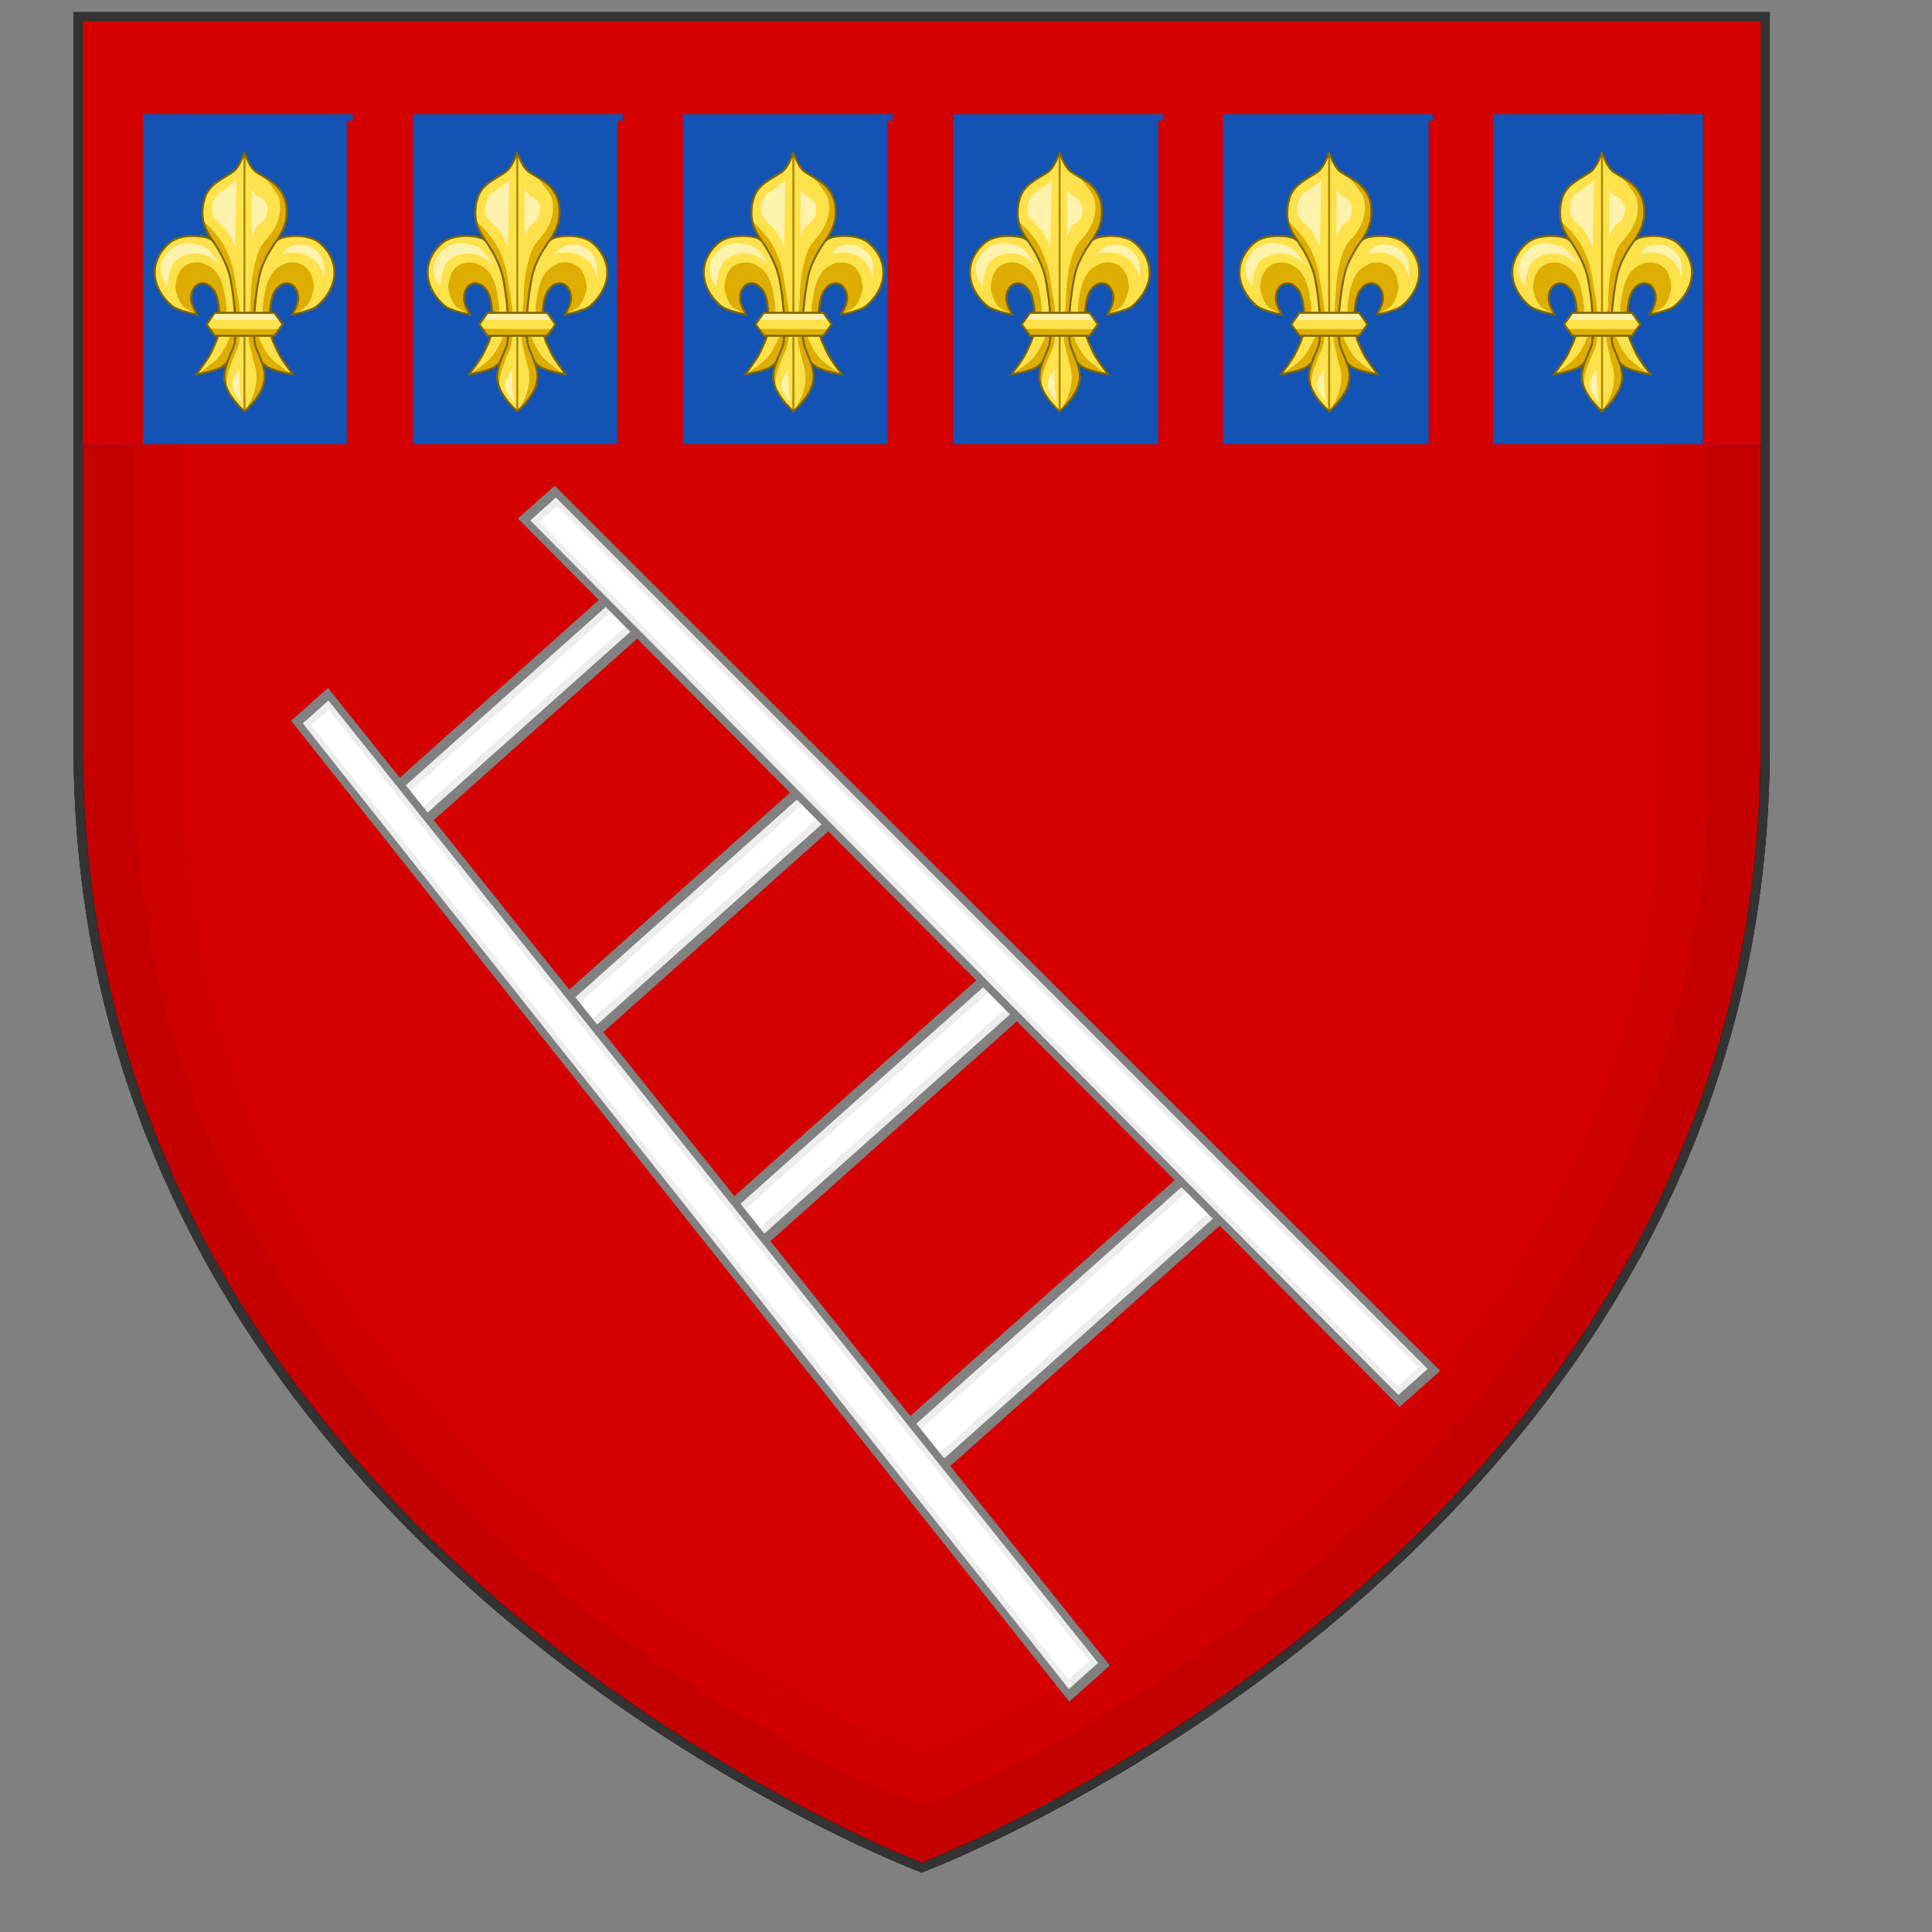 <?xml version="1.0" encoding="UTF-8" standalone="no"?>
<svg
   width="800"
   height="800"
   version="1.1"
   id="svg84"
   sodipodi:docname="Scala nuova.svg"
   inkscape:version="1.2.2 (732a01da63, 2022-12-09)"
   xmlns:inkscape="http://www.inkscape.org/namespaces/inkscape"
   xmlns:sodipodi="http://sodipodi.sourceforge.net/DTD/sodipodi-0.dtd"
   xmlns="http://www.w3.org/2000/svg"
   xmlns:svg="http://www.w3.org/2000/svg"
   xmlns:rdf="http://www.w3.org/1999/02/22-rdf-syntax-ns#"
   xmlns:cc="http://creativecommons.org/ns#"
   xmlns:dc="http://purl.org/dc/elements/1.1/">
  <rect width="100%" height="100%" fill="#808080" stroke="none"/>
  <defs
     id="defs88" />
  <sodipodi:namedview
     pagecolor="#ffffff"
     bordercolor="#666666"
     borderopacity="1"
     objecttolerance="10"
     gridtolerance="10"
     guidetolerance="10"
     inkscape:pageopacity="0"
     inkscape:pageshadow="2"
     inkscape:window-width="1920"
     inkscape:window-height="991"
     id="namedview86"
     showgrid="false"
     inkscape:zoom="0.44834915"
     inkscape:cx="656.85415"
     inkscape:cy="469.50016"
     inkscape:window-x="-9"
     inkscape:window-y="-9"
     inkscape:window-maximized="1"
     inkscape:current-layer="svg84"
     inkscape:snap-global="false"
     inkscape:showpageshadow="2"
     inkscape:pagecheckerboard="0"
     inkscape:deskcolor="#d1d1d1" />
  <path
     inkscape:connector-curvature="0"
     style="fill:#c50000;fill-opacity:1;fill-rule:nonzero;stroke:#000000;stroke-width:3.823px;stroke-linecap:butt;stroke-linejoin:miter;stroke-miterlimit:4;stroke-dasharray:none;stroke-opacity:1"
     d="M 32.363,6.953 V 308.868 c 0,127.121 50.949,224.768 113.801,296.878 101.678,117.359 235.474,167.584 235.474,167.584 0,0 133.765,-50.225 235.474,-167.584 62.82,-72.11 113.801,-169.757 113.801,-296.878 V 6.953 Z"
     id="path84182" />
  <path
     id="path84184"
     d="M 55.657,32.574 V 314.354 c 0,118.643 47.551,209.778 106.211,277.078 94.897,109.532 219.77,156.407 219.77,156.407 0,0 124.844,-46.875 219.77,-156.407 C 660.039,524.132 707.62,432.997 707.62,314.354 V 32.574 Z"
     style="fill:#ce0000;fill-opacity:1;fill-rule:nonzero;stroke:none;stroke-width:3.568px;stroke-linecap:butt;stroke-linejoin:miter;stroke-miterlimit:4;stroke-dasharray:none;stroke-opacity:1"
     inkscape:connector-curvature="0" />
  <path
     inkscape:connector-curvature="0"
     style="fill:#d40000;fill-opacity:1;fill-rule:nonzero;stroke:none;stroke-width:3.351px;stroke-linecap:butt;stroke-linejoin:miter;stroke-miterlimit:4;stroke-dasharray:none;stroke-opacity:1"
     d="M 75.521,54.366 V 318.976 c 0,111.413 44.654,196.995 99.739,260.194 89.114,102.858 206.378,146.877 206.378,146.877 0,0 117.236,-44.019 206.378,-146.877 55.058,-63.199 99.739,-148.781 99.739,-260.194 V 54.366 Z"
     id="path84186" />
  <g
     transform="matrix(3.785,0,0,3.783,1726.118,-1706.342)"
     id="g85163">
    <path
       inkscape:connector-curvature="0"
       style="fill:#1353b4;fill-opacity:1;fill-rule:nonzero;stroke:none;stroke-width:0.101px;stroke-linecap:butt;stroke-linejoin:miter;stroke-miterlimit:4;stroke-dasharray:none;stroke-opacity:1"
       d="m -447.631,452.755 v 46.896 h 185.094 v -46.896 z"
       id="path84893" />
    <path
       style="fill:#d40000;fill-opacity:1;fill-rule:nonzero;stroke:none;stroke-width:1.035px;stroke-linecap:butt;stroke-linejoin:miter;stroke-miterlimit:4;stroke-dasharray:none;stroke-opacity:1"
       d="m -445.35,452.755 c -0.965,0.021 -1.639,0.056 -1.639,0.098 v 46.797 h 6.582 v -36.125 c 1.927,0.008 4.054,0.018 6.474,0.018 h 16.485 v 36.107 h 6.583 v -36.107 h 22.958 v 36.107 h 6.582 v -36.107 h 22.959 v 36.107 h 6.59 v -36.107 h 22.958 v 36.107 h 6.583 v -36.107 h 22.958 v 36.107 h 6.582 v -36.107 h 17.161 c 2.119,0 4.038,-0.008 5.798,-0.018 v 36.125 h 6.582 v -36.196 c 0.169,-0.006 0.278,-0.015 0.348,-0.024 v -10.573 c -0.053,-0.007 -0.175,-0.015 -0.414,-0.022 -0.194,-0.034 -0.812,-0.062 -1.621,-0.08 h -2.896 c -0.23,0.006 -0.462,0.012 -0.664,0.018 -0.919,-0.008 -1.922,-0.014 -2.966,-0.018 H -438.548 c -1.094,0.004 -2.147,0.01 -3.085,0.018 -0.203,-0.006 -0.444,-0.013 -0.682,-0.018 z"
       id="path84895"
       inkscape:connector-curvature="0" />
    <path
       inkscape:connector-curvature="0"
       style="fill:#d40000;fill-opacity:1;fill-rule:nonzero;stroke:none;stroke-width:0.487px;stroke-linecap:butt;stroke-linejoin:miter;stroke-miterlimit:4;stroke-dasharray:none;stroke-opacity:1"
       d="m -1577.758,1751.971 v 136.098 c 0,0.224 5.55,0 12.455,0 6.905,0 12.424,0.224 12.424,0 v -136.098 z m 111.65,0 v 136.098 c 0,0.224 5.55,0 12.455,0 6.905,0 12.422,0.224 12.422,0 v -136.098 z m 111.65,0 v 136.098 c 0,0.224 5.548,0 12.453,0 6.905,0 12.455,0.224 12.455,0 v -136.098 z m 111.68,0 v 136.098 c 0,0.224 5.519,0 12.424,0 6.905,0 12.455,0.224 12.455,0 v -136.098 z m 111.65,0 v 136.098 c 0,0.224 5.519,0 12.424,0 6.905,0 12.453,0.224 12.453,0 v -136.098 z"
       transform="scale(0.265)"
       id="path84897"
       sodipodi:nodetypes="cssscccssscccssscccssscccssscc" />
    <g
       id="g84941"
       transform="matrix(0.258,0,0,0.262,-451.649,418.125)">
      <path
         id="path84899"
         d="m 75.757,263.862 c 0.486,-4.535 0.227,-13.055 -2.138,-16.942 -0.81,-1.328 -2.786,-2.851 -4.341,-2.786 -1.49,0.065 -3.596,0.518 -4.308,1.846 -0.648,1.231 -1.069,3.855 -0.907,5.248 0.194,1.911 2.462,5.863 2.462,5.863 0,0 -8.066,-1.62 -10.787,-3.693 -2.721,-2.073 -5.637,-5.961 -6.479,-9.265 -0.292,-1.134 -1.458,-4.762 0,-9.135 0.842,-2.527 3.369,-5.928 5.345,-7.645 5.151,-4.406 15.128,-3.11 17.137,-2.008 2.721,1.425 5.993,4.535 7.094,7.386 0.875,2.203 2.656,8.747 3.11,11.111 0.875,4.762 1.134,6.544 1.523,11.403 0.259,3.304 1.004,6.285 0.324,9.556 -0.389,1.749 -0.875,5.766 -1.879,8.423 -1.037,2.656 -2.624,3.952 -3.985,5.151 -2.786,2.397 -11.727,3.693 -11.727,3.693 0,0 4.924,-6.187 6.187,-8.941 1.49,-3.272 2.98,-5.669 3.369,-9.265 z"
         style="fill:#ffe24b;fill-opacity:1;fill-rule:evenodd;stroke:none"
         inkscape:connector-curvature="0" />
      <path
         id="path84901"
         d="m 97.623,263.862 c -0.486,-4.535 -0.227,-13.055 2.17,-16.942 0.81,-1.328 2.754,-2.851 4.308,-2.786 1.523,0.065 3.596,0.518 4.308,1.846 0.648,1.231 1.069,3.855 0.939,5.248 -0.227,1.911 -2.462,5.863 -2.462,5.863 0,0 8.034,-1.62 10.787,-3.693 2.689,-2.073 5.604,-5.961 6.447,-9.265 0.324,-1.134 1.458,-4.762 0,-9.135 -0.842,-2.527 -3.369,-5.928 -5.345,-7.645 -5.118,-4.406 -15.096,-3.11 -17.137,-2.008 -2.721,1.425 -5.993,4.535 -7.094,7.386 -0.875,2.203 -2.656,8.747 -3.077,11.111 -0.907,4.762 -1.166,6.544 -1.555,11.403 -0.259,3.304 -1.004,6.285 -0.292,9.556 0.356,1.749 0.842,5.766 1.847,8.423 1.037,2.656 2.624,3.952 3.985,5.151 2.818,2.397 11.727,3.693 11.727,3.693 0,0 -4.892,-6.187 -6.155,-8.941 -1.523,-3.272 -3.013,-5.669 -3.401,-9.265 z"
         style="fill:#ffe24b;fill-opacity:1;fill-rule:evenodd;stroke:none"
         inkscape:connector-curvature="0" />
      <path
         id="path84903"
         d="m 105.916,281.55 -2.365,-0.032 -7.516,-2.365 -9.038,-7.969 -6.673,6.349 -4.535,2.138 -5.151,1.749 -3.434,0.227 c 0,0 6.09,-4.082 8.163,-6.382 1.523,-1.652 3.045,-4.244 4.017,-6.252 1.685,-3.434 4.308,-12.018 4.406,-12.083 l 1.911,-0.292 3.725,0.292 c 0,0 2.592,8.585 4.308,12.051 0.972,1.976 2.494,4.568 3.985,6.22 2.106,2.3 8.196,6.349 8.196,6.349 v 0 z"
         style="fill:#ddad00;fill-opacity:1;fill-rule:evenodd;stroke:none"
         inkscape:connector-curvature="0" />
      <path
         id="path84905"
         d="m 107.115,256.865 c 0,0 4.6,-1.911 5.961,-3.466 1.458,-1.685 2.43,-4.632 2.883,-6.771 0.324,-1.652 -0.486,-5.086 -1.231,-6.576 -1.166,-2.235 -2.559,-3.531 -4.924,-4.309 -1.652,-0.551 -4.147,-0.616 -5.766,0 -1.685,0.616 -4.017,2.073 -5.118,3.499 -1.685,2.106 -2.656,4.535 -3.304,7.159 -0.389,1.62 -1.263,6.544 -1.231,8.228 0.032,1.458 0.227,6.155 0.227,6.155 l 3.077,5.118 0.065,-0.227 -0.227,-8.52 v -3.563 l 1.62,-5.507 2.624,-3.563 3.11,-0.454 2.98,1.49 1.296,3.207 -0.259,3.92 -1.782,4.179 v 0 z"
         style="fill:#ddad00;fill-opacity:1;fill-rule:evenodd;stroke:none"
         inkscape:connector-curvature="0" />
      <path
         id="path84907"
         d="m 66.265,256.865 c 0,0 -4.568,-1.944 -5.928,-3.499 -1.458,-1.652 -2.43,-4.6 -2.883,-6.77 -0.324,-1.62 0.486,-5.086 1.231,-6.544 1.134,-2.268 2.527,-3.531 4.924,-4.309 1.652,-0.551 4.147,-0.616 5.734,0 1.685,0.616 4.049,2.073 5.151,3.466 1.652,2.138 2.656,4.568 3.272,7.192 0.389,1.62 1.263,6.544 1.231,8.196 -0.032,1.49 -0.194,6.155 -0.194,6.155 l -3.078,5.151 -0.097,-0.227 0.227,-8.52 v -3.563 l -1.587,-5.507 -2.656,-3.563 -3.11,-0.486 -2.98,1.49 -1.263,3.239 0.227,3.92 1.782,4.179 z"
         style="fill:#ddad00;fill-opacity:1;fill-rule:evenodd;stroke:none"
         inkscape:connector-curvature="0" />
      <path
         id="path84909"
         d="m 75.757,263.862 c 0.486,-4.535 0.551,-13.282 -2.138,-16.942 -4.114,-5.604 -10.237,-2.43 -9.556,4.308 0.162,1.911 2.462,5.863 2.462,5.863 0,0 -8.196,-1.458 -10.787,-3.693 -8.779,-7.548 -9.848,-18.4 -1.134,-26.045 5.118,-4.438 15.128,-3.11 17.137,-2.008 2.721,1.425 5.993,4.535 7.094,7.386 0.875,2.203 2.656,8.747 3.11,11.111 0.875,4.762 1.134,6.544 1.523,11.403 0.259,3.304 1.004,6.285 0.324,9.556 -0.389,1.749 -0.875,5.766 -1.879,8.423 -1.037,2.656 -2.624,3.952 -3.985,5.151 -2.786,2.397 -11.727,3.693 -11.727,3.693 0,0 4.924,-6.187 6.187,-8.941 1.49,-3.272 2.98,-5.669 3.369,-9.265 z"
         style="fill:none;stroke:#806600;stroke-width:0.85px;stroke-linecap:butt;stroke-linejoin:miter;stroke-miterlimit:4;stroke-dasharray:none;stroke-opacity:1"
         inkscape:connector-curvature="0" />
      <path
         id="path84911"
         d="m 97.623,263.862 c -0.486,-4.535 -0.518,-13.282 2.17,-16.942 4.082,-5.604 10.204,-2.43 9.556,4.308 -0.194,1.911 -2.462,5.863 -2.462,5.863 0,0 8.163,-1.458 10.787,-3.693 8.747,-7.548 9.816,-18.4 1.101,-26.045 -5.086,-4.438 -15.096,-3.11 -17.137,-2.008 -2.721,1.425 -5.993,4.535 -7.094,7.386 -0.875,2.203 -2.656,8.747 -3.077,11.111 -0.907,4.762 -1.166,6.544 -1.555,11.403 -0.259,3.304 -1.004,6.285 -0.292,9.556 0.356,1.749 0.842,5.766 1.847,8.423 1.037,2.656 2.624,3.952 3.985,5.151 2.818,2.397 11.727,3.693 11.727,3.693 0,0 -4.892,-6.187 -6.155,-8.941 -1.523,-3.272 -3.013,-5.669 -3.401,-9.265 z"
         style="fill:none;stroke:#806600;stroke-width:0.85px;stroke-linecap:butt;stroke-linejoin:miter;stroke-miterlimit:4;stroke-dasharray:none;stroke-opacity:1"
         inkscape:connector-curvature="0" />
      <path
         id="path84913"
         d="m 53.923,245.138 c 0,0 0.389,-3.142 0.745,-4.697 0.454,-1.879 1.393,-4.503 2.818,-5.831 1.523,-1.361 3.823,-2.462 5.831,-2.818 1.782,-0.292 4.276,-0.227 6.025,0.194 1.328,0.356 2.948,1.361 4.114,2.073 0.907,0.551 2.818,2.073 2.818,2.073 0,0 -3.466,-5.539 -5.799,-6.965 -2.268,-1.361 -5.993,-1.944 -8.649,-1.879 -1.944,0.065 -4.049,1.004 -5.637,2.073 -1.911,1.263 -3.952,3.855 -4.697,6.025 -0.551,1.523 -0.486,3.887 0,5.442 0.486,1.685 2.43,4.309 2.43,4.309 z"
         style="fill:#fff2ac;fill-opacity:1;fill-rule:evenodd;stroke:none"
         inkscape:connector-curvature="0" />
      <path
         id="path84915"
         d="m 102.807,231.63 c 0,0 4.762,-0.81 6.738,-0.389 2.494,0.518 5.734,2.008 7.516,3.758 1.555,1.523 3.401,6.382 3.401,6.382 0,0 0.162,-5.118 -0.583,-7.127 -0.421,-1.231 -1.425,-2.721 -2.43,-3.563 -1.523,-1.296 -4.017,-2.818 -6.025,-2.818 -1.037,-0.032 -3.434,-0.065 -4.859,0.583 -2.397,1.101 -3.758,3.175 -3.758,3.175 z"
         style="fill:#fff2ac;fill-opacity:1;fill-rule:evenodd;stroke:none"
         inkscape:connector-curvature="0" />
      <path
         id="path84917"
         d="m 86.642,297.52 c 0,0 7.192,-5.896 8.39,-12.602 1.069,-5.993 -3.693,-13.055 -4.049,-15.873 -1.458,-11.338 1.62,-26.434 1.879,-27.665 1.101,-4.892 2.494,-6.997 3.207,-8.585 0.551,-1.166 2.041,-3.466 3.563,-5.669 0.875,-1.296 2.818,-3.661 3.79,-6.09 1.037,-2.559 1.101,-5.183 1.134,-6.576 0.032,-2.365 -0.421,-4.373 -1.069,-6.317 -0.583,-1.814 -2.527,-4.827 -5.378,-6.576 -3.045,-1.847 -5.507,-3.337 -6.447,-3.952 -3.078,-1.944 -4.989,-8.39 -5.021,-8.39 -0.032,0 -1.944,6.447 -5.054,8.39 -0.939,0.615 -3.272,2.106 -6.317,3.952 -2.851,1.749 -4.794,4.762 -5.378,6.576 -0.648,1.944 -1.069,3.952 -1.069,6.317 0.032,1.393 0.097,4.017 1.134,6.576 1.004,2.43 2.916,4.794 3.79,6.09 1.523,2.203 3.045,4.503 3.563,5.669 0.745,1.587 2.106,3.693 3.207,8.585 0.292,1.231 3.337,16.327 1.911,27.665 -0.356,2.818 -5.248,9.88 -4.179,15.873 1.199,6.706 8.39,12.602 8.39,12.602 z"
         style="fill:#ffe24b;fill-opacity:1;fill-rule:evenodd;stroke:none"
         inkscape:connector-curvature="0" />
      <path
         id="path84919"
         d="M 86.642,297.52 V 190.1"
         style="fill:none;stroke:#aa8800;stroke-width:0.85px;stroke-linecap:butt;stroke-linejoin:miter;stroke-miterlimit:4;stroke-dasharray:none;stroke-opacity:1"
         inkscape:connector-curvature="0" />
      <path
         id="path84921"
         d="m 86.868,297.294 5.863,-6.544 2.268,-4.309 -0.454,-5.863 -1.587,-6.09 -2.494,-5.41 v -8.811 l 0.907,-8.811 1.134,-9.718 2.494,-7.678 4.049,-5.669 3.401,-5.863 1.361,-3.142 0.68,-5.669 -0.907,-5.41 -2.883,-4.6 -5.475,-3.758 c 0,0 3.239,3.661 5.378,7.094 1.166,1.846 1.134,4.114 1.166,4.632 0.097,2.235 -0.065,3.272 -0.68,5.442 -0.551,1.976 -1.749,4.179 -2.948,5.863 -1.328,1.911 -3.661,4.049 -4.73,6.09 -1.523,2.98 -2.559,7.354 -3.175,10.625 -0.745,4.017 -0.842,9.492 -1.134,13.541 -0.259,4.147 -1.004,9.654 -0.68,13.8 0.227,2.624 1.361,6.285 1.814,8.585 0.324,1.587 1.166,3.596 1.361,5.183 0.194,1.555 0.227,3.661 0,5.216 -0.227,1.717 -0.907,4.017 -1.587,5.637 -0.745,1.782 -3.142,5.637 -3.142,5.637 z"
         style="fill:#ddad00;fill-opacity:1;fill-rule:evenodd;stroke:none"
         inkscape:connector-curvature="0" />
      <path
         id="path84923"
         d="m 78.964,287.348 c 0,0 0.13,-3.499 0.454,-4.956 0.421,-2.041 1.523,-4.6 2.235,-6.544 0.713,-1.846 2.073,-4.179 2.494,-6.123 0.907,-4.244 0.713,-10.107 0.454,-14.448 -0.194,-3.207 -1.134,-7.418 -1.587,-10.593 -0.356,-2.527 -1.004,-6.414 -1.814,-8.811 -0.842,-2.592 -2.203,-5.863 -3.596,-8.163 -1.199,-1.944 -2.818,-3.887 -4.308,-5.637 -1.134,-1.328 -4.276,-4.049 -4.276,-4.049 l 0.421,0.162 0.518,2.43 2.073,3.434 2.073,3.823 3.466,5.345 2.235,5.701 1.231,6.058 1.037,8.293 0.518,8.293 v 7.775 l -1.911,3.985 -2.235,6.025 -0.713,5.021 z"
         style="fill:#ddad00;fill-opacity:1;fill-rule:evenodd;stroke:none"
         inkscape:connector-curvature="0" />
      <path
         id="path84925"
         d="m 86.642,297.52 c 0,0 7.192,-5.896 8.39,-12.602 1.069,-5.993 -3.693,-13.055 -4.049,-15.873 -1.458,-11.338 1.62,-26.402 1.879,-27.665 1.069,-5.28 3.952,-10.334 6.77,-14.254 2.883,-4.017 4.859,-7.548 4.924,-12.666 0.032,-2.365 -0.259,-4.438 -1.069,-6.317 -2.397,-5.766 -6.706,-7.289 -11.824,-10.528 -3.078,-1.944 -4.989,-8.39 -5.021,-8.39 -0.032,0 -1.976,6.382 -5.054,8.39 -4.406,2.916 -9.816,4.989 -11.694,10.528 -0.648,1.944 -1.037,3.952 -1.069,6.317 -0.032,5.151 1.976,8.487 4.924,12.666 3.239,4.568 5.863,10.302 6.77,14.254 0.292,1.231 3.337,16.327 1.911,27.665 -0.356,2.818 -5.248,9.88 -4.179,15.873 1.199,6.706 8.39,12.602 8.39,12.602 z"
         style="fill:none;stroke:#806600;stroke-width:0.85px;stroke-linecap:butt;stroke-linejoin:miter;stroke-miterlimit:4;stroke-dasharray:none;stroke-opacity:1"
         inkscape:connector-curvature="0" />
      <path
         id="path84927"
         d="m 82.657,228.876 0.616,-27.762 -4.956,3.693 c -1.101,0.842 -3.013,1.587 -3.693,2.786 -1.587,2.754 -2.268,5.766 -0.939,8.649 0.81,1.685 3.661,3.855 4.956,5.248 1.717,1.847 4.017,7.386 4.017,7.386 z"
         style="fill:#fff2ac;fill-opacity:1;fill-rule:evenodd;stroke:none"
         inkscape:connector-curvature="0" />
      <path
         id="path84929"
         d="m 89.752,224.568 v -20.052 c 0,0 1.101,2.106 1.847,2.754 0.616,0.551 1.846,0.68 2.462,1.231 0.907,0.81 1.944,2.235 2.17,3.401 0.292,1.587 -0.162,3.855 -0.939,5.248 -0.648,1.231 -2.559,2.008 -3.401,3.11 -0.875,1.134 -2.138,4.308 -2.138,4.308 z"
         style="fill:#fff2ac;fill-opacity:1;fill-rule:evenodd;stroke:none"
         inkscape:connector-curvature="0" />
      <path
         id="path84931"
         d="m 84.698,288.774 c -0.259,-2.689 -0.194,-8.941 -0.194,-8.941 0,0 -2.3,3.369 -2.656,4.892 -0.227,0.81 -0.421,2.559 -0.227,3.369 0.486,1.847 3.596,5.637 3.596,5.637 0,0 -0.389,-3.725 -0.518,-4.956 z"
         style="fill:#fff2ac;fill-opacity:1;fill-rule:evenodd;stroke:none"
         inkscape:connector-curvature="0" />
      <path
         id="path84933"
         d="m 102.807,261.174 -3.466,-4.794 H 74.04 l -3.466,4.794 3.466,4.794 h 25.3 z"
         style="fill:#ffe24b;fill-opacity:1;fill-rule:evenodd;stroke:none"
         inkscape:connector-curvature="0" />
      <path
         id="path84935"
         d="m 72.453,259.197 28.702,0.162 -2.106,-3.013 -25.073,-0.032 -1.523,2.883 v 0 z"
         style="fill:#fff2ac;fill-opacity:1;fill-rule:evenodd;stroke:none"
         inkscape:connector-curvature="0" />
      <path
         id="path84937"
         d="m 101.057,263.247 -28.702,-0.162 2.106,3.013 25.073,0.032 1.523,-2.883 v 0 z"
         style="fill:#ddad00;fill-opacity:1;fill-rule:evenodd;stroke:none"
         inkscape:connector-curvature="0" />
      <path
         id="path84939"
         d="m 102.807,261.174 -3.466,-4.794 H 74.04 l -3.466,4.794 3.466,4.794 h 25.3 z"
         style="fill:none;stroke:#806600;stroke-width:0.85px;stroke-linecap:butt;stroke-linejoin:miter;stroke-miterlimit:4;stroke-dasharray:none;stroke-opacity:1"
         inkscape:connector-curvature="0" />
    </g>
    <g
       id="g85029"
       transform="matrix(0.258,0,0,0.262,-451.649,418.125)">
      <g
         id="g84985">
        <path
           inkscape:connector-curvature="0"
           style="fill:#ffe24b;fill-opacity:1;fill-rule:evenodd;stroke:none"
           d="m 191.438,263.862 c 0.486,-4.535 0.227,-13.055 -2.138,-16.942 -0.81,-1.328 -2.786,-2.851 -4.341,-2.786 -1.49,0.065 -3.596,0.518 -4.308,1.846 -0.648,1.231 -1.069,3.855 -0.907,5.248 0.194,1.911 2.462,5.863 2.462,5.863 0,0 -8.066,-1.62 -10.787,-3.693 -2.721,-2.073 -5.637,-5.961 -6.479,-9.265 -0.292,-1.134 -1.458,-4.762 0,-9.135 0.842,-2.527 3.401,-5.928 5.345,-7.645 5.151,-4.406 15.128,-3.11 17.169,-2.008 2.689,1.425 5.961,4.535 7.094,7.386 0.842,2.203 2.624,8.747 3.078,11.111 0.875,4.762 1.134,6.544 1.523,11.403 0.292,3.304 1.004,6.285 0.324,9.556 -0.389,1.749 -0.842,5.766 -1.879,8.423 -1.037,2.656 -2.624,3.952 -3.985,5.151 -2.786,2.397 -11.727,3.693 -11.727,3.693 0,0 4.924,-6.187 6.187,-8.941 1.49,-3.272 3.013,-5.669 3.369,-9.265 z"
           id="path84943" />
        <path
           inkscape:connector-curvature="0"
           style="fill:#ffe24b;fill-opacity:1;fill-rule:evenodd;stroke:none"
           d="m 213.305,263.862 c -0.486,-4.535 -0.227,-13.055 2.17,-16.942 0.81,-1.328 2.786,-2.851 4.308,-2.786 1.523,0.065 3.596,0.518 4.309,1.846 0.68,1.231 1.101,3.855 0.939,5.248 -0.227,1.911 -2.462,5.863 -2.462,5.863 0,0 8.066,-1.62 10.787,-3.693 2.689,-2.073 5.604,-5.961 6.479,-9.265 0.292,-1.134 1.425,-4.762 -0.032,-9.135 -0.842,-2.527 -3.369,-5.928 -5.345,-7.645 -5.118,-4.406 -15.096,-3.11 -17.137,-2.008 -2.689,1.425 -5.993,4.535 -7.094,7.386 -0.875,2.203 -2.656,8.747 -3.078,11.111 -0.907,4.762 -1.166,6.544 -1.555,11.403 -0.259,3.304 -1.004,6.285 -0.292,9.556 0.356,1.749 0.842,5.766 1.879,8.423 1.004,2.656 2.592,3.952 3.985,5.151 2.786,2.397 11.694,3.693 11.694,3.693 0,0 -4.892,-6.187 -6.155,-8.941 -1.49,-3.272 -3.013,-5.669 -3.401,-9.265 z"
           id="path84945" />
        <path
           inkscape:connector-curvature="0"
           style="fill:#ddad00;fill-opacity:1;fill-rule:evenodd;stroke:none"
           d="m 221.598,281.55 -2.332,-0.032 -7.548,-2.365 -9.038,-7.969 -6.673,6.349 -4.503,2.138 -5.183,1.749 -3.434,0.227 c 0,0 6.09,-4.082 8.163,-6.382 1.523,-1.652 3.045,-4.244 4.017,-6.252 1.685,-3.434 4.308,-12.018 4.406,-12.083 l 1.911,-0.292 3.725,0.292 c 0,0 2.624,8.585 4.308,12.051 0.972,1.976 2.494,4.568 4.017,6.22 2.073,2.3 8.163,6.349 8.163,6.349 v 0 z"
           id="path84947" />
        <path
           inkscape:connector-curvature="0"
           style="fill:#ddad00;fill-opacity:1;fill-rule:evenodd;stroke:none"
           d="m 222.796,256.865 c 0,0 4.6,-1.911 5.961,-3.466 1.458,-1.685 2.43,-4.632 2.883,-6.771 0.324,-1.652 -0.486,-5.086 -1.231,-6.576 -1.134,-2.235 -2.559,-3.531 -4.924,-4.309 -1.652,-0.551 -4.147,-0.616 -5.766,0 -1.652,0.616 -4.017,2.073 -5.118,3.499 -1.652,2.106 -2.656,4.535 -3.272,7.159 -0.389,1.62 -1.263,6.544 -1.231,8.228 0.032,1.458 0.194,6.155 0.194,6.155 l 3.078,5.118 0.065,-0.227 -0.227,-8.52 v -3.563 l 1.62,-5.507 2.656,-3.563 3.077,-0.454 3.013,1.49 1.263,3.207 -0.227,3.92 -1.814,4.179 v 0 z"
           id="path84949" />
        <path
           inkscape:connector-curvature="0"
           style="fill:#ddad00;fill-opacity:1;fill-rule:evenodd;stroke:none"
           d="m 181.979,256.865 c 0,0 -4.6,-1.944 -5.961,-3.499 -1.458,-1.652 -2.43,-4.6 -2.883,-6.77 -0.324,-1.62 0.486,-5.086 1.231,-6.544 1.134,-2.268 2.527,-3.531 4.924,-4.309 1.652,-0.551 4.147,-0.616 5.766,0 1.652,0.616 4.017,2.073 5.118,3.466 1.652,2.138 2.656,4.568 3.272,7.192 0.389,1.62 1.263,6.544 1.231,8.196 -0.032,1.49 -0.194,6.155 -0.194,6.155 l -3.077,5.151 -0.065,-0.227 0.227,-8.52 v -3.563 l -1.62,-5.507 -2.656,-3.563 -3.077,-0.486 -3.013,1.49 -1.263,3.239 0.227,3.92 1.814,4.179 z"
           id="path84951" />
        <path
           inkscape:connector-curvature="0"
           style="fill:none;stroke:#806600;stroke-width:0.85px;stroke-linecap:butt;stroke-linejoin:miter;stroke-miterlimit:4;stroke-dasharray:none;stroke-opacity:1"
           d="m 191.438,263.862 c 0.486,-4.535 0.551,-13.282 -2.138,-16.942 -4.114,-5.604 -10.237,-2.43 -9.556,4.308 0.194,1.911 2.462,5.863 2.462,5.863 0,0 -8.196,-1.458 -10.787,-3.693 -8.747,-7.548 -9.848,-18.4 -1.134,-26.045 5.118,-4.438 15.128,-3.11 17.169,-2.008 2.689,1.425 5.961,4.535 7.094,7.386 0.842,2.203 2.624,8.747 3.078,11.111 0.875,4.762 1.134,6.544 1.523,11.403 0.292,3.304 1.004,6.285 0.324,9.556 -0.389,1.749 -0.842,5.766 -1.879,8.423 -1.037,2.656 -2.624,3.952 -3.985,5.151 -2.786,2.397 -11.727,3.693 -11.727,3.693 0,0 4.924,-6.187 6.187,-8.941 1.49,-3.272 3.013,-5.669 3.369,-9.265 z"
           id="path84953" />
        <path
           inkscape:connector-curvature="0"
           style="fill:none;stroke:#806600;stroke-width:0.85px;stroke-linecap:butt;stroke-linejoin:miter;stroke-miterlimit:4;stroke-dasharray:none;stroke-opacity:1"
           d="m 213.305,263.862 c -0.486,-4.535 -0.518,-13.282 2.17,-16.942 4.082,-5.604 10.204,-2.43 9.556,4.308 -0.194,1.911 -2.462,5.863 -2.462,5.863 0,0 8.196,-1.458 10.787,-3.693 8.747,-7.548 9.816,-18.4 1.101,-26.045 -5.086,-4.438 -15.096,-3.11 -17.137,-2.008 -2.689,1.425 -5.993,4.535 -7.094,7.386 -0.875,2.203 -2.656,8.747 -3.078,11.111 -0.907,4.762 -1.166,6.544 -1.555,11.403 -0.259,3.304 -1.004,6.285 -0.292,9.556 0.356,1.749 0.842,5.766 1.879,8.423 1.004,2.656 2.592,3.952 3.985,5.151 2.786,2.397 11.694,3.693 11.694,3.693 0,0 -4.892,-6.187 -6.155,-8.941 -1.49,-3.272 -3.013,-5.669 -3.401,-9.265 z"
           id="path84955" />
        <path
           inkscape:connector-curvature="0"
           style="fill:#fff2ac;fill-opacity:1;fill-rule:evenodd;stroke:none"
           d="m 169.604,245.138 c 0,0 0.421,-3.142 0.745,-4.697 0.454,-1.879 1.393,-4.503 2.818,-5.831 1.523,-1.361 3.823,-2.462 5.831,-2.818 1.782,-0.292 4.276,-0.227 6.025,0.194 1.328,0.356 2.948,1.361 4.147,2.073 0.875,0.551 2.818,2.073 2.818,2.073 0,0 -3.499,-5.539 -5.831,-6.965 -2.268,-1.361 -5.993,-1.944 -8.649,-1.879 -1.944,0.065 -4.049,1.004 -5.637,2.073 -1.911,1.263 -3.952,3.855 -4.697,6.025 -0.551,1.523 -0.486,3.887 0,5.442 0.486,1.685 2.43,4.309 2.43,4.309 z"
           id="path84957" />
        <path
           inkscape:connector-curvature="0"
           style="fill:#fff2ac;fill-opacity:1;fill-rule:evenodd;stroke:none"
           d="m 218.488,231.63 c 0,0 4.762,-0.81 6.77,-0.389 2.462,0.518 5.701,2.008 7.516,3.758 1.523,1.523 3.369,6.382 3.369,6.382 0,0 0.162,-5.118 -0.551,-7.127 -0.454,-1.231 -1.458,-2.721 -2.462,-3.563 -1.523,-1.296 -4.017,-2.818 -5.993,-2.818 -1.069,-0.032 -3.466,-0.065 -4.859,0.583 -2.43,1.101 -3.79,3.175 -3.79,3.175 z"
           id="path84959" />
        <path
           inkscape:connector-curvature="0"
           style="fill:#ffe24b;fill-opacity:1;fill-rule:evenodd;stroke:none"
           d="m 202.323,297.52 c 0,0 7.192,-5.896 8.39,-12.602 1.069,-5.993 -3.693,-13.055 -4.049,-15.873 -1.458,-11.338 1.62,-26.434 1.879,-27.665 1.101,-4.892 2.494,-6.997 3.207,-8.585 0.551,-1.166 2.073,-3.466 3.563,-5.669 0.875,-1.296 2.818,-3.661 3.79,-6.09 1.037,-2.559 1.134,-5.183 1.134,-6.576 0.032,-2.365 -0.421,-4.373 -1.037,-6.317 -0.616,-1.814 -2.559,-4.827 -5.378,-6.576 -3.045,-1.847 -5.507,-3.337 -6.447,-3.952 -3.11,-1.944 -5.021,-8.39 -5.054,-8.39 -0.032,0 -1.944,6.447 -5.054,8.39 -0.907,0.615 -3.272,2.106 -6.317,3.952 -2.818,1.749 -4.794,4.762 -5.378,6.576 -0.616,1.944 -1.069,3.952 -1.069,6.317 0.032,1.393 0.097,4.017 1.134,6.576 1.004,2.43 2.916,4.794 3.79,6.09 1.523,2.203 3.045,4.503 3.563,5.669 0.745,1.587 2.106,3.693 3.207,8.585 0.292,1.231 3.337,16.327 1.911,27.665 -0.356,2.818 -5.248,9.88 -4.179,15.873 1.199,6.706 8.39,12.602 8.39,12.602 z"
           id="path84961" />
        <path
           inkscape:connector-curvature="0"
           style="fill:none;stroke:#aa8800;stroke-width:0.85px;stroke-linecap:butt;stroke-linejoin:miter;stroke-miterlimit:4;stroke-dasharray:none;stroke-opacity:1"
           d="M 202.323,297.52 V 190.1"
           id="path84963" />
        <path
           inkscape:connector-curvature="0"
           style="fill:#ddad00;fill-opacity:1;fill-rule:evenodd;stroke:none"
           d="m 202.55,297.294 5.863,-6.544 2.268,-4.309 -0.454,-5.863 -1.587,-6.09 -2.494,-5.41 v -8.811 l 0.907,-8.811 1.134,-9.718 2.494,-7.678 4.049,-5.669 3.401,-5.863 1.361,-3.142 0.68,-5.669 -0.907,-5.41 -2.883,-4.6 -5.475,-3.758 c 0,0 3.239,3.661 5.378,7.094 1.166,1.846 1.134,4.114 1.166,4.632 0.097,2.235 -0.065,3.272 -0.68,5.442 -0.551,1.976 -1.749,4.179 -2.948,5.863 -1.296,1.911 -3.661,4.049 -4.73,6.09 -1.523,2.98 -2.559,7.354 -3.175,10.625 -0.745,4.017 -0.842,9.492 -1.101,13.541 -0.292,4.147 -1.037,9.654 -0.68,13.8 0.194,2.624 1.328,6.285 1.782,8.585 0.324,1.587 1.166,3.596 1.361,5.183 0.194,1.555 0.227,3.661 0,5.216 -0.227,1.717 -0.907,4.017 -1.587,5.637 -0.713,1.782 -3.142,5.637 -3.142,5.637 z"
           id="path84965" />
        <path
           inkscape:connector-curvature="0"
           style="fill:#ddad00;fill-opacity:1;fill-rule:evenodd;stroke:none"
           d="m 194.645,287.348 c 0,0 0.13,-3.499 0.454,-4.956 0.421,-2.041 1.523,-4.6 2.235,-6.544 0.713,-1.846 2.073,-4.179 2.494,-6.123 0.907,-4.244 0.713,-10.107 0.454,-14.448 -0.194,-3.207 -1.134,-7.418 -1.587,-10.593 -0.356,-2.527 -1.004,-6.414 -1.814,-8.811 -0.81,-2.592 -2.203,-5.863 -3.596,-8.163 -1.199,-1.944 -2.818,-3.887 -4.308,-5.637 -1.134,-1.328 -4.276,-4.049 -4.276,-4.049 l 0.421,0.162 0.518,2.43 2.073,3.434 2.073,3.823 3.466,5.345 2.235,5.701 1.231,6.058 1.037,8.293 0.518,8.293 v 7.775 l -1.911,3.985 -2.235,6.025 -0.713,5.021 z"
           id="path84967" />
        <path
           inkscape:connector-curvature="0"
           style="fill:none;stroke:#806600;stroke-width:0.85px;stroke-linecap:butt;stroke-linejoin:miter;stroke-miterlimit:4;stroke-dasharray:none;stroke-opacity:1"
           d="m 202.323,297.52 c 0,0 7.192,-5.896 8.39,-12.602 1.069,-5.993 -3.693,-13.055 -4.049,-15.873 -1.458,-11.338 1.62,-26.402 1.879,-27.665 1.069,-5.28 3.952,-10.334 6.77,-14.254 2.883,-4.017 4.859,-7.548 4.924,-12.666 0.032,-2.365 -0.259,-4.438 -1.037,-6.317 -2.43,-5.766 -6.738,-7.289 -11.824,-10.528 -3.11,-1.944 -5.021,-8.39 -5.054,-8.39 -0.032,0 -1.976,6.382 -5.054,8.39 -4.406,2.916 -9.816,4.989 -11.694,10.528 -0.648,1.944 -1.037,3.952 -1.069,6.317 -0.032,5.151 1.976,8.487 4.924,12.666 3.272,4.568 5.863,10.302 6.771,14.254 0.292,1.231 3.337,16.327 1.911,27.665 -0.356,2.818 -5.248,9.88 -4.179,15.873 1.199,6.706 8.39,12.602 8.39,12.602 z"
           id="path84969" />
        <path
           inkscape:connector-curvature="0"
           style="fill:#fff2ac;fill-opacity:1;fill-rule:evenodd;stroke:none"
           d="m 198.338,228.876 0.616,-27.762 -4.956,3.693 c -1.101,0.842 -3.013,1.587 -3.693,2.786 -1.587,2.754 -2.268,5.766 -0.939,8.649 0.81,1.685 3.693,3.855 4.956,5.248 1.717,1.847 4.017,7.386 4.017,7.386 z"
           id="path84971" />
        <path
           inkscape:connector-curvature="0"
           style="fill:#fff2ac;fill-opacity:1;fill-rule:evenodd;stroke:none"
           d="m 205.433,224.568 v -20.052 c 0,0 1.101,2.106 1.847,2.754 0.616,0.551 1.847,0.68 2.462,1.231 0.907,0.81 1.944,2.235 2.17,3.401 0.324,1.587 -0.162,3.855 -0.939,5.248 -0.648,1.231 -2.559,2.008 -3.369,3.11 -0.875,1.134 -2.17,4.308 -2.17,4.308 z"
           id="path84973" />
        <path
           inkscape:connector-curvature="0"
           style="fill:#fff2ac;fill-opacity:1;fill-rule:evenodd;stroke:none"
           d="m 200.379,288.774 c -0.259,-2.689 -0.194,-8.941 -0.194,-8.941 0,0 -2.3,3.369 -2.656,4.892 -0.227,0.81 -0.421,2.559 -0.194,3.369 0.454,1.847 3.596,5.637 3.596,5.637 0,0 -0.421,-3.725 -0.551,-4.956 z"
           id="path84975" />
        <path
           inkscape:connector-curvature="0"
           style="fill:#ffe24b;fill-opacity:1;fill-rule:evenodd;stroke:none"
           d="m 218.52,261.174 -3.466,-4.794 h -25.333 l -3.466,4.794 3.466,4.794 h 25.333 z"
           id="path84977" />
        <path
           inkscape:connector-curvature="0"
           style="fill:#fff2ac;fill-opacity:1;fill-rule:evenodd;stroke:none"
           d="m 188.134,259.197 28.734,0.162 -2.138,-3.013 -25.073,-0.032 -1.523,2.883 v 0 z"
           id="path84979" />
        <path
           inkscape:connector-curvature="0"
           style="fill:#ddad00;fill-opacity:1;fill-rule:evenodd;stroke:none"
           d="m 216.739,263.247 -28.702,-0.162 2.106,3.013 25.106,0.032 1.49,-2.883 v 0 z"
           id="path84981" />
        <path
           inkscape:connector-curvature="0"
           style="fill:none;stroke:#806600;stroke-width:0.85px;stroke-linecap:butt;stroke-linejoin:miter;stroke-miterlimit:4;stroke-dasharray:none;stroke-opacity:1"
           d="m 218.52,261.174 -3.466,-4.794 h -25.333 l -3.466,4.794 3.466,4.794 h 25.333 z"
           id="path84983" />
      </g>
      <path
         id="path84987"
         d="m 308.545,263.862 c 0.454,-4.535 0.194,-13.055 -2.17,-16.942 -0.81,-1.328 -2.786,-2.851 -4.309,-2.786 -1.523,0.065 -3.628,0.518 -4.341,1.846 -0.648,1.231 -1.069,3.855 -0.907,5.248 0.227,1.911 2.462,5.863 2.462,5.863 0,0 -8.066,-1.62 -10.787,-3.693 -2.689,-2.073 -5.604,-5.961 -6.479,-9.265 -0.292,-1.134 -1.458,-4.762 0,-9.135 0.842,-2.527 3.401,-5.928 5.378,-7.645 5.118,-4.406 15.096,-3.11 17.137,-2.008 2.689,1.425 5.993,4.535 7.094,7.386 0.842,2.203 2.624,8.747 3.077,11.111 0.875,4.762 1.134,6.544 1.523,11.403 0.292,3.304 1.037,6.285 0.324,9.556 -0.389,1.749 -0.842,5.766 -1.879,8.423 -1.037,2.656 -2.624,3.952 -3.985,5.151 -2.786,2.397 -11.727,3.693 -11.727,3.693 0,0 4.924,-6.187 6.187,-8.941 1.49,-3.272 3.013,-5.669 3.401,-9.265 z"
         style="fill:#ffe24b;fill-opacity:1;fill-rule:evenodd;stroke:none"
         inkscape:connector-curvature="0" />
      <path
         id="path84989"
         d="m 330.379,263.862 c -0.486,-4.535 -0.227,-13.055 2.17,-16.942 0.81,-1.328 2.786,-2.851 4.309,-2.786 1.523,0.065 3.596,0.518 4.308,1.846 0.68,1.231 1.101,3.855 0.939,5.248 -0.227,1.911 -2.462,5.863 -2.462,5.863 0,0 8.066,-1.62 10.787,-3.693 2.689,-2.073 5.604,-5.961 6.479,-9.265 0.292,-1.134 1.458,-4.762 0,-9.135 -0.842,-2.527 -3.401,-5.928 -5.378,-7.645 -5.118,-4.406 -15.096,-3.11 -17.137,-2.008 -2.689,1.425 -5.993,4.535 -7.094,7.386 -0.842,2.203 -2.656,8.747 -3.077,11.111 -0.907,4.762 -1.134,6.544 -1.555,11.403 -0.259,3.304 -1.004,6.285 -0.292,9.556 0.389,1.749 0.842,5.766 1.879,8.423 1.037,2.656 2.624,3.952 3.985,5.151 2.786,2.397 11.694,3.693 11.694,3.693 0,0 -4.892,-6.187 -6.155,-8.941 -1.49,-3.272 -3.013,-5.669 -3.401,-9.265 z"
         style="fill:#ffe24b;fill-opacity:1;fill-rule:evenodd;stroke:none"
         inkscape:connector-curvature="0" />
      <path
         id="path84991"
         d="m 338.672,281.55 -2.332,-0.032 -7.548,-2.365 -9.038,-7.969 -6.673,6.349 -4.503,2.138 -5.183,1.749 -3.401,0.227 c 0,0 6.058,-4.082 8.163,-6.382 1.49,-1.652 3.013,-4.244 3.985,-6.252 1.717,-3.434 4.308,-12.018 4.406,-12.083 l 1.911,-0.292 3.725,0.292 c 0,0 2.624,8.585 4.308,12.051 0.972,1.976 2.494,4.568 4.017,6.22 2.073,2.3 8.163,6.349 8.163,6.349 v 0 z"
         style="fill:#ddad00;fill-opacity:1;fill-rule:evenodd;stroke:none"
         inkscape:connector-curvature="0" />
      <path
         id="path84993"
         d="m 339.903,256.865 c 0,0 4.568,-1.911 5.928,-3.466 1.458,-1.685 2.43,-4.632 2.883,-6.771 0.324,-1.652 -0.486,-5.086 -1.231,-6.576 -1.134,-2.235 -2.527,-3.531 -4.924,-4.309 -1.652,-0.551 -4.147,-0.616 -5.734,0 -1.685,0.616 -4.049,2.073 -5.151,3.499 -1.652,2.106 -2.656,4.535 -3.272,7.159 -0.389,1.62 -1.263,6.544 -1.231,8.228 0.032,1.458 0.194,6.155 0.194,6.155 l 3.077,5.118 0.097,-0.227 -0.259,-8.52 v -3.563 l 1.62,-5.507 2.656,-3.563 3.11,-0.454 2.98,1.49 1.263,3.207 -0.227,3.92 -1.782,4.179 v 0 z"
         style="fill:#ddad00;fill-opacity:1;fill-rule:evenodd;stroke:none"
         inkscape:connector-curvature="0" />
      <path
         id="path84995"
         d="m 299.054,256.865 c 0,0 -4.6,-1.944 -5.961,-3.499 -1.458,-1.652 -2.43,-4.6 -2.883,-6.77 -0.324,-1.62 0.486,-5.086 1.231,-6.544 1.134,-2.268 2.559,-3.531 4.924,-4.309 1.652,-0.551 4.147,-0.616 5.766,0 1.652,0.616 4.017,2.073 5.118,3.466 1.685,2.138 2.656,4.568 3.272,7.192 0.389,1.62 1.296,6.544 1.231,8.196 -0.032,1.49 -0.194,6.155 -0.194,6.155 l -3.077,5.151 -0.065,-0.227 0.227,-8.52 v -3.563 l -1.62,-5.507 -2.624,-3.563 -3.11,-0.486 -3.013,1.49 -1.263,3.239 0.227,3.92 1.814,4.179 z"
         style="fill:#ddad00;fill-opacity:1;fill-rule:evenodd;stroke:none"
         inkscape:connector-curvature="0" />
      <path
         id="path84997"
         d="m 308.545,263.862 c 0.454,-4.535 0.518,-13.282 -2.17,-16.942 -4.114,-5.604 -10.237,-2.43 -9.556,4.308 0.194,1.911 2.462,5.863 2.462,5.863 0,0 -8.196,-1.458 -10.787,-3.693 -8.747,-7.548 -9.816,-18.4 -1.101,-26.045 5.086,-4.438 15.096,-3.11 17.137,-2.008 2.689,1.425 5.993,4.535 7.094,7.386 0.842,2.203 2.624,8.747 3.077,11.111 0.875,4.762 1.134,6.544 1.523,11.403 0.292,3.304 1.037,6.285 0.324,9.556 -0.389,1.749 -0.842,5.766 -1.879,8.423 -1.037,2.656 -2.624,3.952 -3.985,5.151 -2.786,2.397 -11.727,3.693 -11.727,3.693 0,0 4.924,-6.187 6.187,-8.941 1.49,-3.272 3.013,-5.669 3.401,-9.265 z"
         style="fill:none;stroke:#806600;stroke-width:0.85px;stroke-linecap:butt;stroke-linejoin:miter;stroke-miterlimit:4;stroke-dasharray:none;stroke-opacity:1"
         inkscape:connector-curvature="0" />
      <path
         id="path84999"
         d="m 330.379,263.862 c -0.486,-4.535 -0.518,-13.282 2.17,-16.942 4.082,-5.604 10.204,-2.43 9.556,4.308 -0.194,1.911 -2.462,5.863 -2.462,5.863 0,0 8.196,-1.458 10.787,-3.693 8.747,-7.548 9.816,-18.4 1.101,-26.045 -5.086,-4.438 -15.096,-3.11 -17.137,-2.008 -2.689,1.425 -5.993,4.535 -7.094,7.386 -0.842,2.203 -2.656,8.747 -3.077,11.111 -0.907,4.762 -1.134,6.544 -1.555,11.403 -0.259,3.304 -1.004,6.285 -0.292,9.556 0.389,1.749 0.842,5.766 1.879,8.423 1.037,2.656 2.624,3.952 3.985,5.151 2.786,2.397 11.694,3.693 11.694,3.693 0,0 -4.892,-6.187 -6.155,-8.941 -1.49,-3.272 -3.013,-5.669 -3.401,-9.265 z"
         style="fill:none;stroke:#806600;stroke-width:0.85px;stroke-linecap:butt;stroke-linejoin:miter;stroke-miterlimit:4;stroke-dasharray:none;stroke-opacity:1"
         inkscape:connector-curvature="0" />
      <path
         id="path85001"
         d="m 286.679,245.138 c 0,0 0.421,-3.142 0.777,-4.697 0.421,-1.879 1.361,-4.503 2.818,-5.831 1.49,-1.361 3.79,-2.462 5.799,-2.818 1.782,-0.292 4.276,-0.227 6.025,0.194 1.361,0.356 2.948,1.361 4.147,2.073 0.875,0.551 2.818,2.073 2.818,2.073 0,0 -3.499,-5.539 -5.831,-6.965 -2.268,-1.361 -5.993,-1.944 -8.649,-1.879 -1.911,0.065 -4.017,1.004 -5.637,2.073 -1.911,1.263 -3.952,3.855 -4.697,6.025 -0.518,1.523 -0.454,3.887 0,5.442 0.486,1.685 2.43,4.309 2.43,4.309 z"
         style="fill:#fff2ac;fill-opacity:1;fill-rule:evenodd;stroke:none"
         inkscape:connector-curvature="0" />
      <path
         id="path85003"
         d="m 335.562,231.63 c 0,0 4.762,-0.81 6.77,-0.389 2.462,0.518 5.701,2.008 7.516,3.758 1.555,1.523 3.369,6.382 3.369,6.382 0,0 0.162,-5.118 -0.551,-7.127 -0.454,-1.231 -1.458,-2.721 -2.462,-3.563 -1.523,-1.296 -4.017,-2.818 -5.993,-2.818 -1.069,-0.032 -3.466,-0.065 -4.859,0.583 -2.43,1.101 -3.79,3.175 -3.79,3.175 z"
         style="fill:#fff2ac;fill-opacity:1;fill-rule:evenodd;stroke:none"
         inkscape:connector-curvature="0" />
      <path
         id="path85005"
         d="m 319.397,297.52 c 0,0 7.224,-5.896 8.39,-12.602 1.069,-5.993 -3.693,-13.055 -4.049,-15.873 -1.458,-11.338 1.62,-26.434 1.879,-27.665 1.101,-4.892 2.494,-6.997 3.239,-8.585 0.518,-1.166 2.041,-3.466 3.531,-5.669 0.875,-1.296 2.818,-3.661 3.79,-6.09 1.069,-2.559 1.134,-5.183 1.134,-6.576 0.032,-2.365 -0.421,-4.373 -1.037,-6.317 -0.615,-1.814 -2.559,-4.827 -5.378,-6.576 -3.045,-1.847 -5.507,-3.337 -6.447,-3.952 -3.11,-1.944 -5.021,-8.39 -5.054,-8.39 -0.032,0 -1.944,6.447 -5.021,8.39 -0.939,0.615 -3.304,2.106 -6.349,3.952 -2.818,1.749 -4.762,4.762 -5.378,6.576 -0.616,1.944 -1.069,3.952 -1.037,6.317 0,1.393 0.065,4.017 1.134,6.576 0.972,2.43 2.916,4.794 3.758,6.09 1.523,2.203 3.045,4.503 3.563,5.669 0.745,1.587 2.138,3.693 3.207,8.585 0.292,1.231 3.369,16.327 1.911,27.665 -0.356,2.818 -5.248,9.88 -4.179,15.873 1.199,6.706 8.39,12.602 8.39,12.602 z"
         style="fill:#ffe24b;fill-opacity:1;fill-rule:evenodd;stroke:none"
         inkscape:connector-curvature="0" />
      <path
         id="path85007"
         d="M 319.397,297.52 V 190.1"
         style="fill:none;stroke:#aa8800;stroke-width:0.85px;stroke-linecap:butt;stroke-linejoin:miter;stroke-miterlimit:4;stroke-dasharray:none;stroke-opacity:1"
         inkscape:connector-curvature="0" />
      <path
         id="path85009"
         d="m 319.624,297.294 5.863,-6.544 2.268,-4.309 -0.454,-5.863 -1.587,-6.09 -2.462,-5.41 v -8.811 l 0.875,-8.811 1.134,-9.718 2.494,-7.678 4.049,-5.669 3.401,-5.863 1.361,-3.142 0.68,-5.669 -0.907,-5.41 -2.851,-4.6 -5.507,-3.758 c 0,0 3.239,3.661 5.378,7.094 1.166,1.846 1.134,4.114 1.166,4.632 0.097,2.235 -0.065,3.272 -0.68,5.442 -0.551,1.976 -1.749,4.179 -2.916,5.863 -1.328,1.911 -3.693,4.049 -4.762,6.09 -1.523,2.98 -2.527,7.354 -3.142,10.625 -0.777,4.017 -0.875,9.492 -1.134,13.541 -0.292,4.147 -1.004,9.654 -0.68,13.8 0.194,2.624 1.328,6.285 1.814,8.585 0.292,1.587 1.134,3.596 1.328,5.183 0.194,1.555 0.227,3.661 0,5.216 -0.227,1.717 -0.907,4.017 -1.555,5.637 -0.745,1.782 -3.175,5.637 -3.175,5.637 z"
         style="fill:#ddad00;fill-opacity:1;fill-rule:evenodd;stroke:none"
         inkscape:connector-curvature="0" />
      <path
         id="path85011"
         d="m 311.72,287.348 c 0,0 0.13,-3.499 0.454,-4.956 0.421,-2.041 1.523,-4.6 2.268,-6.544 0.68,-1.846 2.073,-4.179 2.462,-6.123 0.907,-4.244 0.713,-10.107 0.454,-14.448 -0.194,-3.207 -1.134,-7.418 -1.587,-10.593 -0.356,-2.527 -1.004,-6.414 -1.782,-8.811 -0.842,-2.592 -2.235,-5.863 -3.628,-8.163 -1.199,-1.944 -2.818,-3.887 -4.276,-5.637 -1.166,-1.328 -4.308,-4.049 -4.308,-4.049 l 0.454,0.162 0.518,2.43 2.073,3.434 2.073,3.823 3.434,5.345 2.268,5.701 1.199,6.058 1.037,8.293 0.518,8.293 v 7.775 l -1.911,3.985 -2.235,6.025 -0.68,5.021 z"
         style="fill:#ddad00;fill-opacity:1;fill-rule:evenodd;stroke:none"
         inkscape:connector-curvature="0" />
      <path
         id="path85013"
         d="m 319.397,297.52 c 0,0 7.224,-5.896 8.39,-12.602 1.069,-5.993 -3.693,-13.055 -4.049,-15.873 -1.458,-11.338 1.652,-26.402 1.879,-27.665 1.101,-5.28 3.952,-10.334 6.77,-14.254 2.883,-4.017 4.859,-7.548 4.924,-12.666 0.032,-2.365 -0.259,-4.438 -1.037,-6.317 -2.43,-5.766 -6.706,-7.289 -11.824,-10.528 -3.11,-1.944 -5.021,-8.39 -5.054,-8.39 -0.032,0 -1.976,6.382 -5.021,8.39 -4.406,2.916 -9.848,4.989 -11.727,10.528 -0.648,1.944 -1.037,3.952 -1.037,6.317 -0.065,5.151 1.944,8.487 4.892,12.666 3.272,4.568 5.863,10.302 6.77,14.254 0.292,1.231 3.369,16.327 1.911,27.665 -0.356,2.818 -5.248,9.88 -4.179,15.873 1.199,6.706 8.39,12.602 8.39,12.602 z"
         style="fill:none;stroke:#806600;stroke-width:0.85px;stroke-linecap:butt;stroke-linejoin:miter;stroke-miterlimit:4;stroke-dasharray:none;stroke-opacity:1"
         inkscape:connector-curvature="0" />
      <path
         id="path85015"
         d="m 315.413,228.876 0.615,-27.762 -4.924,3.693 c -1.134,0.842 -3.013,1.587 -3.725,2.786 -1.587,2.754 -2.268,5.766 -0.907,8.649 0.777,1.685 3.661,3.855 4.924,5.248 1.717,1.847 4.017,7.386 4.017,7.386 z"
         style="fill:#fff2ac;fill-opacity:1;fill-rule:evenodd;stroke:none"
         inkscape:connector-curvature="0" />
      <path
         id="path85017"
         d="m 322.507,224.568 v -20.052 c 0,0 1.101,2.106 1.847,2.754 0.616,0.551 1.879,0.68 2.494,1.231 0.875,0.81 1.911,2.235 2.138,3.401 0.324,1.587 -0.162,3.855 -0.907,5.248 -0.68,1.231 -2.592,2.008 -3.401,3.11 -0.875,1.134 -2.17,4.308 -2.17,4.308 z"
         style="fill:#fff2ac;fill-opacity:1;fill-rule:evenodd;stroke:none"
         inkscape:connector-curvature="0" />
      <path
         id="path85019"
         d="m 317.454,288.774 c -0.259,-2.689 -0.194,-8.941 -0.194,-8.941 0,0 -2.268,3.369 -2.656,4.892 -0.194,0.81 -0.421,2.559 -0.194,3.369 0.486,1.847 3.596,5.637 3.596,5.637 0,0 -0.421,-3.725 -0.551,-4.956 z"
         style="fill:#fff2ac;fill-opacity:1;fill-rule:evenodd;stroke:none"
         inkscape:connector-curvature="0" />
      <path
         id="path85021"
         d="m 335.595,261.174 -3.466,-4.794 h -25.3 l -3.499,4.794 3.499,4.794 h 25.3 z"
         style="fill:#ffe24b;fill-opacity:1;fill-rule:evenodd;stroke:none"
         inkscape:connector-curvature="0" />
      <path
         id="path85023"
         d="m 305.241,259.197 28.702,0.162 -2.138,-3.013 -25.073,-0.032 -1.49,2.883 v 0 z"
         style="fill:#fff2ac;fill-opacity:1;fill-rule:evenodd;stroke:none"
         inkscape:connector-curvature="0" />
      <path
         id="path85025"
         d="m 333.813,263.247 -28.702,-0.162 2.106,3.013 25.106,0.032 1.49,-2.883 v 0 z"
         style="fill:#ddad00;fill-opacity:1;fill-rule:evenodd;stroke:none"
         inkscape:connector-curvature="0" />
      <path
         id="path85027"
         d="m 335.595,261.174 -3.466,-4.794 h -25.3 l -3.499,4.794 3.499,4.794 h 25.3 z"
         style="fill:none;stroke:#806600;stroke-width:0.85px;stroke-linecap:butt;stroke-linejoin:miter;stroke-miterlimit:4;stroke-dasharray:none;stroke-opacity:1"
         inkscape:connector-curvature="0" />
    </g>
    <g
       id="g85073"
       transform="matrix(0.258,0,0,0.262,-451.649,418.125)">
      <path
         id="path85031"
         d="m 421.441,263.862 c 0.454,-4.535 0.227,-13.055 -2.17,-16.942 -0.81,-1.328 -2.786,-2.851 -4.308,-2.786 -1.523,0.065 -3.596,0.518 -4.341,1.846 -0.648,1.231 -1.069,3.855 -0.907,5.248 0.227,1.911 2.462,5.863 2.462,5.863 0,0 -8.066,-1.62 -10.787,-3.693 -2.689,-2.073 -5.604,-5.961 -6.479,-9.265 -0.292,-1.134 -1.458,-4.762 0,-9.135 0.842,-2.527 3.401,-5.928 5.378,-7.645 5.118,-4.406 15.096,-3.11 17.137,-2.008 2.689,1.425 5.993,4.535 7.094,7.386 0.842,2.203 2.624,8.747 3.077,11.111 0.875,4.762 1.134,6.544 1.555,11.403 0.259,3.304 1.004,6.285 0.292,9.556 -0.389,1.749 -0.842,5.766 -1.879,8.423 -1.037,2.656 -2.624,3.952 -3.985,5.151 -2.786,2.397 -11.694,3.693 -11.694,3.693 0,0 4.892,-6.187 6.155,-8.941 1.49,-3.272 3.013,-5.669 3.401,-9.265 z"
         style="fill:#ffe24b;fill-opacity:1;fill-rule:evenodd;stroke:none"
         inkscape:connector-curvature="0" />
      <path
         id="path85033"
         d="m 443.275,263.862 c -0.454,-4.535 -0.227,-13.055 2.17,-16.942 0.81,-1.328 2.786,-2.851 4.308,-2.786 1.523,0.065 3.596,0.518 4.341,1.846 0.648,1.231 1.069,3.855 0.907,5.248 -0.227,1.911 -2.462,5.863 -2.462,5.863 0,0 8.066,-1.62 10.787,-3.693 2.689,-2.073 5.604,-5.961 6.479,-9.265 0.292,-1.134 1.458,-4.762 0,-9.135 -0.842,-2.527 -3.401,-5.928 -5.378,-7.645 -5.118,-4.406 -15.096,-3.11 -17.137,-2.008 -2.689,1.425 -5.993,4.535 -7.094,7.386 -0.842,2.203 -2.624,8.747 -3.078,11.111 -0.875,4.762 -1.134,6.544 -1.555,11.403 -0.259,3.304 -1.004,6.285 -0.292,9.556 0.389,1.749 0.842,5.766 1.879,8.423 1.037,2.656 2.624,3.952 3.985,5.151 2.786,2.397 11.694,3.693 11.694,3.693 0,0 -4.892,-6.187 -6.155,-8.941 -1.49,-3.272 -3.013,-5.669 -3.401,-9.265 z"
         style="fill:#ffe24b;fill-opacity:1;fill-rule:evenodd;stroke:none"
         inkscape:connector-curvature="0" />
      <path
         id="path85035"
         d="m 451.568,281.55 -2.332,-0.032 -7.548,-2.365 -9.038,-7.969 -6.673,6.349 -4.503,2.138 -5.183,1.749 -3.401,0.227 c 0,0 6.058,-4.082 8.163,-6.382 1.49,-1.652 3.013,-4.244 3.985,-6.252 1.717,-3.434 4.308,-12.018 4.406,-12.083 l 1.944,-0.292 3.693,0.292 c 0,0 2.624,8.585 4.309,12.051 0.972,1.976 2.527,4.568 4.017,6.22 2.073,2.3 8.163,6.349 8.163,6.349 v 0 z"
         style="fill:#ddad00;fill-opacity:1;fill-rule:evenodd;stroke:none"
         inkscape:connector-curvature="0" />
      <path
         id="path85037"
         d="m 452.799,256.865 c 0,0 4.568,-1.911 5.928,-3.466 1.458,-1.685 2.43,-4.632 2.883,-6.771 0.324,-1.652 -0.486,-5.086 -1.231,-6.576 -1.134,-2.235 -2.527,-3.531 -4.924,-4.309 -1.652,-0.551 -4.147,-0.616 -5.734,0 -1.685,0.616 -4.049,2.073 -5.151,3.499 -1.652,2.106 -2.656,4.535 -3.272,7.159 -0.389,1.62 -1.263,6.544 -1.231,8.228 0.032,1.458 0.194,6.155 0.194,6.155 l 3.077,5.118 0.097,-0.227 -0.259,-8.52 v -3.563 l 1.62,-5.507 2.656,-3.563 3.11,-0.454 2.98,1.49 1.263,3.207 -0.227,3.92 -1.782,4.179 v 0 z"
         style="fill:#ddad00;fill-opacity:1;fill-rule:evenodd;stroke:none"
         inkscape:connector-curvature="0" />
      <path
         id="path85039"
         d="m 411.949,256.865 c 0,0 -4.6,-1.944 -5.961,-3.499 -1.458,-1.652 -2.43,-4.6 -2.883,-6.77 -0.324,-1.62 0.486,-5.086 1.231,-6.544 1.166,-2.268 2.559,-3.531 4.924,-4.309 1.652,-0.551 4.147,-0.616 5.766,0 1.685,0.616 4.017,2.073 5.118,3.466 1.685,2.138 2.656,4.568 3.304,7.192 0.389,1.62 1.263,6.544 1.231,8.196 -0.032,1.49 -0.227,6.155 -0.227,6.155 l -3.078,5.151 -0.065,-0.227 0.227,-8.52 v -3.563 l -1.62,-5.507 -2.624,-3.563 -3.11,-0.486 -3.013,1.49 -1.263,3.239 0.259,3.92 1.782,4.179 z"
         style="fill:#ddad00;fill-opacity:1;fill-rule:evenodd;stroke:none"
         inkscape:connector-curvature="0" />
      <path
         id="path85041"
         d="m 421.441,263.862 c 0.454,-4.535 0.518,-13.282 -2.17,-16.942 -4.082,-5.604 -10.204,-2.43 -9.556,4.308 0.194,1.911 2.462,5.863 2.462,5.863 0,0 -8.196,-1.458 -10.787,-3.693 -8.747,-7.548 -9.816,-18.4 -1.101,-26.045 5.086,-4.438 15.096,-3.11 17.137,-2.008 2.689,1.425 5.993,4.535 7.094,7.386 0.842,2.203 2.624,8.747 3.077,11.111 0.875,4.762 1.134,6.544 1.555,11.403 0.259,3.304 1.004,6.285 0.292,9.556 -0.389,1.749 -0.842,5.766 -1.879,8.423 -1.037,2.656 -2.624,3.952 -3.985,5.151 -2.786,2.397 -11.694,3.693 -11.694,3.693 0,0 4.892,-6.187 6.155,-8.941 1.49,-3.272 3.013,-5.669 3.401,-9.265 z"
         style="fill:none;stroke:#806600;stroke-width:0.85px;stroke-linecap:butt;stroke-linejoin:miter;stroke-miterlimit:4;stroke-dasharray:none;stroke-opacity:1"
         inkscape:connector-curvature="0" />
      <path
         id="path85043"
         d="m 443.275,263.862 c -0.454,-4.535 -0.518,-13.282 2.17,-16.942 4.082,-5.604 10.204,-2.43 9.556,4.308 -0.194,1.911 -2.462,5.863 -2.462,5.863 0,0 8.196,-1.458 10.787,-3.693 8.747,-7.548 9.816,-18.4 1.101,-26.045 -5.086,-4.438 -15.096,-3.11 -17.137,-2.008 -2.689,1.425 -5.993,4.535 -7.094,7.386 -0.842,2.203 -2.624,8.747 -3.078,11.111 -0.875,4.762 -1.134,6.544 -1.555,11.403 -0.259,3.304 -1.004,6.285 -0.292,9.556 0.389,1.749 0.842,5.766 1.879,8.423 1.037,2.656 2.624,3.952 3.985,5.151 2.786,2.397 11.694,3.693 11.694,3.693 0,0 -4.892,-6.187 -6.155,-8.941 -1.49,-3.272 -3.013,-5.669 -3.401,-9.265 z"
         style="fill:none;stroke:#806600;stroke-width:0.85px;stroke-linecap:butt;stroke-linejoin:miter;stroke-miterlimit:4;stroke-dasharray:none;stroke-opacity:1"
         inkscape:connector-curvature="0" />
      <path
         id="path85045"
         d="m 399.574,245.138 c 0,0 0.421,-3.142 0.777,-4.697 0.421,-1.879 1.393,-4.503 2.818,-5.831 1.49,-1.361 3.79,-2.462 5.831,-2.818 1.782,-0.292 4.244,-0.227 5.993,0.194 1.361,0.356 2.948,1.361 4.147,2.073 0.875,0.551 2.818,2.073 2.818,2.073 0,0 -3.499,-5.539 -5.831,-6.965 -2.268,-1.361 -5.993,-1.944 -8.649,-1.879 -1.911,0.065 -4.017,1.004 -5.637,2.073 -1.911,1.263 -3.952,3.855 -4.697,6.025 -0.518,1.523 -0.454,3.887 0,5.442 0.486,1.685 2.43,4.309 2.43,4.309 z"
         style="fill:#fff2ac;fill-opacity:1;fill-rule:evenodd;stroke:none"
         inkscape:connector-curvature="0" />
      <path
         id="path85047"
         d="m 448.458,231.63 c 0,0 4.762,-0.81 6.77,-0.389 2.462,0.518 5.701,2.008 7.516,3.758 1.555,1.523 3.369,6.382 3.369,6.382 0,0 0.162,-5.118 -0.551,-7.127 -0.421,-1.231 -1.458,-2.721 -2.462,-3.563 -1.49,-1.296 -4.017,-2.818 -5.993,-2.818 -1.069,-0.032 -3.434,-0.065 -4.859,0.583 -2.43,1.101 -3.79,3.175 -3.79,3.175 z"
         style="fill:#fff2ac;fill-opacity:1;fill-rule:evenodd;stroke:none"
         inkscape:connector-curvature="0" />
      <path
         id="path85049"
         d="m 432.293,297.52 c 0,0 7.224,-5.896 8.39,-12.602 1.069,-5.993 -3.693,-13.055 -4.049,-15.873 -1.458,-11.338 1.62,-26.434 1.879,-27.665 1.101,-4.892 2.494,-6.997 3.239,-8.585 0.518,-1.166 2.041,-3.466 3.531,-5.669 0.875,-1.296 2.818,-3.661 3.79,-6.09 1.069,-2.559 1.134,-5.183 1.134,-6.576 0.032,-2.365 -0.421,-4.373 -1.037,-6.317 -0.616,-1.814 -2.559,-4.827 -5.378,-6.576 -3.045,-1.847 -5.507,-3.337 -6.447,-3.952 -3.11,-1.944 -5.021,-8.39 -5.054,-8.39 -0.032,0 -1.944,6.447 -5.021,8.39 -0.939,0.615 -3.304,2.106 -6.349,3.952 -2.818,1.749 -4.762,4.762 -5.378,6.576 -0.616,1.944 -1.069,3.952 -1.037,6.317 0,1.393 0.065,4.017 1.134,6.576 0.972,2.43 2.916,4.794 3.79,6.09 1.49,2.203 3.013,4.503 3.531,5.669 0.745,1.587 2.138,3.693 3.239,8.585 0.259,1.231 3.337,16.327 1.879,27.665 -0.356,2.818 -5.248,9.88 -4.179,15.873 1.199,6.706 8.39,12.602 8.39,12.602 z"
         style="fill:#ffe24b;fill-opacity:1;fill-rule:evenodd;stroke:none"
         inkscape:connector-curvature="0" />
      <path
         id="path85051"
         d="M 432.293,297.52 V 190.1"
         style="fill:none;stroke:#aa8800;stroke-width:0.85px;stroke-linecap:butt;stroke-linejoin:miter;stroke-miterlimit:4;stroke-dasharray:none;stroke-opacity:1"
         inkscape:connector-curvature="0" />
      <path
         id="path85053"
         d="m 432.52,297.294 5.863,-6.544 2.268,-4.309 -0.454,-5.863 -1.587,-6.09 -2.462,-5.41 v -8.811 l 0.875,-8.811 1.134,-9.718 2.494,-7.678 4.082,-5.669 3.369,-5.863 1.361,-3.142 0.68,-5.669 -0.907,-5.41 -2.851,-4.6 -5.507,-3.758 c 0,0 3.272,3.661 5.41,7.094 1.134,1.846 1.101,4.114 1.134,4.632 0.097,2.235 -0.065,3.272 -0.68,5.442 -0.551,1.976 -1.749,4.179 -2.916,5.863 -1.328,1.911 -3.693,4.049 -4.762,6.09 -1.523,2.98 -2.527,7.354 -3.142,10.625 -0.777,4.017 -0.875,9.492 -1.134,13.541 -0.292,4.147 -1.004,9.654 -0.68,13.8 0.194,2.624 1.328,6.285 1.814,8.585 0.324,1.587 1.134,3.596 1.328,5.183 0.227,1.555 0.227,3.661 0,5.216 -0.227,1.717 -0.907,4.017 -1.555,5.637 -0.745,1.782 -3.175,5.637 -3.175,5.637 z"
         style="fill:#ddad00;fill-opacity:1;fill-rule:evenodd;stroke:none"
         inkscape:connector-curvature="0" />
      <path
         id="path85055"
         d="m 424.615,287.348 c 0,0 0.13,-3.499 0.454,-4.956 0.421,-2.041 1.523,-4.6 2.268,-6.544 0.68,-1.846 2.073,-4.179 2.462,-6.123 0.907,-4.244 0.713,-10.107 0.454,-14.448 -0.162,-3.207 -1.134,-7.418 -1.587,-10.593 -0.324,-2.527 -1.004,-6.414 -1.782,-8.811 -0.842,-2.592 -2.235,-5.863 -3.628,-8.163 -1.199,-1.944 -2.818,-3.887 -4.276,-5.637 -1.166,-1.328 -4.308,-4.049 -4.308,-4.049 l 0.454,0.162 0.518,2.43 2.073,3.434 2.073,3.823 3.434,5.345 2.268,5.701 1.199,6.058 1.037,8.293 0.518,8.293 v 7.775 l -1.911,3.985 -2.235,6.025 -0.68,5.021 z"
         style="fill:#ddad00;fill-opacity:1;fill-rule:evenodd;stroke:none"
         inkscape:connector-curvature="0" />
      <path
         id="path85057"
         d="m 432.293,297.52 c 0,0 7.224,-5.896 8.39,-12.602 1.069,-5.993 -3.693,-13.055 -4.049,-15.873 -1.458,-11.338 1.652,-26.402 1.879,-27.665 1.101,-5.28 3.952,-10.334 6.77,-14.254 2.883,-4.017 4.859,-7.548 4.924,-12.666 0.032,-2.365 -0.259,-4.438 -1.037,-6.317 -2.43,-5.766 -6.706,-7.289 -11.824,-10.528 -3.11,-1.944 -5.021,-8.39 -5.054,-8.39 -0.032,0 -1.976,6.382 -5.021,8.39 -4.406,2.916 -9.816,4.989 -11.727,10.528 -0.648,1.944 -1.037,3.952 -1.037,6.317 -0.065,5.151 1.944,8.487 4.924,12.666 3.239,4.568 5.831,10.302 6.77,14.254 0.259,1.231 3.337,16.327 1.879,27.665 -0.356,2.818 -5.248,9.88 -4.179,15.873 1.199,6.706 8.39,12.602 8.39,12.602 z"
         style="fill:none;stroke:#806600;stroke-width:0.85px;stroke-linecap:butt;stroke-linejoin:miter;stroke-miterlimit:4;stroke-dasharray:none;stroke-opacity:1"
         inkscape:connector-curvature="0" />
      <path
         id="path85059"
         d="m 428.308,228.876 0.616,-27.762 -4.924,3.693 c -1.134,0.842 -3.013,1.587 -3.725,2.786 -1.587,2.754 -2.268,5.766 -0.907,8.649 0.777,1.685 3.661,3.855 4.924,5.248 1.717,1.847 4.017,7.386 4.017,7.386 z"
         style="fill:#fff2ac;fill-opacity:1;fill-rule:evenodd;stroke:none"
         inkscape:connector-curvature="0" />
      <path
         id="path85061"
         d="m 435.403,224.568 v -20.052 c 0,0 1.101,2.106 1.847,2.754 0.648,0.551 1.879,0.68 2.494,1.231 0.875,0.81 1.911,2.235 2.138,3.401 0.324,1.587 -0.13,3.855 -0.907,5.248 -0.68,1.231 -2.559,2.008 -3.401,3.11 -0.875,1.134 -2.17,4.308 -2.17,4.308 z"
         style="fill:#fff2ac;fill-opacity:1;fill-rule:evenodd;stroke:none"
         inkscape:connector-curvature="0" />
      <path
         id="path85063"
         d="m 430.349,288.774 c -0.259,-2.689 -0.194,-8.941 -0.194,-8.941 0,0 -2.268,3.369 -2.656,4.892 -0.194,0.81 -0.421,2.559 -0.194,3.369 0.486,1.847 3.596,5.637 3.596,5.637 0,0 -0.421,-3.725 -0.551,-4.956 z"
         style="fill:#fff2ac;fill-opacity:1;fill-rule:evenodd;stroke:none"
         inkscape:connector-curvature="0" />
      <path
         id="path85065"
         d="m 448.49,261.174 -3.466,-4.794 h -25.3 l -3.499,4.794 3.499,4.794 h 25.3 z"
         style="fill:#ffe24b;fill-opacity:1;fill-rule:evenodd;stroke:none"
         inkscape:connector-curvature="0" />
      <path
         id="path85067"
         d="m 418.136,259.197 28.702,0.162 -2.138,-3.013 -25.073,-0.032 -1.49,2.883 v 0 z"
         style="fill:#fff2ac;fill-opacity:1;fill-rule:evenodd;stroke:none"
         inkscape:connector-curvature="0" />
      <path
         id="path85069"
         d="m 446.708,263.247 -28.702,-0.162 2.138,3.013 25.073,0.032 1.49,-2.883 v 0 z"
         style="fill:#ddad00;fill-opacity:1;fill-rule:evenodd;stroke:none"
         inkscape:connector-curvature="0" />
      <path
         id="path85071"
         d="m 448.49,261.174 -3.466,-4.794 h -25.3 l -3.499,4.794 3.499,4.794 h 25.3 z"
         style="fill:none;stroke:#806600;stroke-width:0.85px;stroke-linecap:butt;stroke-linejoin:miter;stroke-miterlimit:4;stroke-dasharray:none;stroke-opacity:1"
         inkscape:connector-curvature="0" />
    </g>
    <g
       id="g85117"
       transform="matrix(0.258,0,0,0.262,-451.649,418.125)">
      <path
         id="path85075"
         d="m 535.729,263.862 c 0.486,-4.535 0.227,-13.055 -2.17,-16.942 -0.81,-1.328 -2.786,-2.851 -4.308,-2.786 -1.523,0.065 -3.596,0.518 -4.309,1.846 -0.68,1.231 -1.101,3.855 -0.939,5.248 0.227,1.911 2.462,5.863 2.462,5.863 0,0 -8.066,-1.62 -10.787,-3.693 -2.689,-2.073 -5.604,-5.961 -6.479,-9.265 -0.292,-1.134 -1.425,-4.762 0,-9.135 0.875,-2.527 3.401,-5.928 5.378,-7.645 5.118,-4.406 15.096,-3.11 17.137,-2.008 2.689,1.425 5.993,4.535 7.094,7.386 0.842,2.203 2.656,8.747 3.078,11.111 0.907,4.762 1.166,6.544 1.555,11.403 0.259,3.304 1.004,6.285 0.292,9.556 -0.389,1.749 -0.842,5.766 -1.879,8.423 -1.037,2.656 -2.624,3.952 -3.984,5.151 -2.786,2.397 -11.695,3.693 -11.695,3.693 0,0 4.892,-6.187 6.155,-8.941 1.49,-3.272 3.013,-5.669 3.401,-9.265 z"
         style="fill:#ffe24b;fill-opacity:1;fill-rule:evenodd;stroke:none"
         inkscape:connector-curvature="0" />
      <path
         id="path85077"
         d="m 557.595,263.862 c -0.486,-4.535 -0.227,-13.055 2.138,-16.942 0.81,-1.328 2.786,-2.851 4.308,-2.786 1.523,0.065 3.628,0.518 4.341,1.846 0.648,1.231 1.069,3.855 0.907,5.248 -0.227,1.911 -2.462,5.863 -2.462,5.863 0,0 8.066,-1.62 10.787,-3.693 2.689,-2.073 5.604,-5.961 6.479,-9.265 0.292,-1.134 1.458,-4.762 0,-9.135 -0.842,-2.527 -3.401,-5.928 -5.345,-7.645 -5.151,-4.406 -15.128,-3.11 -17.169,-2.008 -2.689,1.425 -5.961,4.535 -7.094,7.386 -0.842,2.203 -2.624,8.747 -3.077,11.111 -0.875,4.762 -1.134,6.544 -1.523,11.403 -0.291,3.304 -1.037,6.285 -0.324,9.556 0.389,1.749 0.842,5.766 1.879,8.423 1.037,2.656 2.624,3.952 3.985,5.151 2.786,2.397 11.727,3.693 11.727,3.693 0,0 -4.924,-6.187 -6.187,-8.941 -1.49,-3.272 -3.013,-5.669 -3.369,-9.265 z"
         style="fill:#ffe24b;fill-opacity:1;fill-rule:evenodd;stroke:none"
         inkscape:connector-curvature="0" />
      <path
         id="path85079"
         d="m 565.856,281.55 -2.332,-0.032 -7.548,-2.365 -9.038,-7.969 -6.673,6.349 -4.503,2.138 -5.151,1.749 -3.434,0.227 c 0,0 6.058,-4.082 8.163,-6.382 1.49,-1.652 3.013,-4.244 4.017,-6.252 1.685,-3.434 4.276,-12.018 4.373,-12.083 l 1.944,-0.292 3.693,0.292 c 0,0 2.624,8.585 4.308,12.051 1.004,1.976 2.527,4.568 4.017,6.22 2.106,2.3 8.163,6.349 8.163,6.349 v 0 z"
         style="fill:#ddad00;fill-opacity:1;fill-rule:evenodd;stroke:none"
         inkscape:connector-curvature="0" />
      <path
         id="path85081"
         d="m 567.087,256.865 c 0,0 4.568,-1.911 5.928,-3.466 1.458,-1.685 2.462,-4.632 2.883,-6.771 0.324,-1.652 -0.486,-5.086 -1.231,-6.576 -1.134,-2.235 -2.527,-3.531 -4.924,-4.309 -1.652,-0.551 -4.114,-0.616 -5.734,0 -1.685,0.616 -4.049,2.073 -5.151,3.499 -1.652,2.106 -2.624,4.535 -3.272,7.159 -0.389,1.62 -1.263,6.544 -1.231,8.228 0.032,1.458 0.194,6.155 0.194,6.155 l 3.078,5.118 0.097,-0.227 -0.227,-8.52 v -3.563 l 1.587,-5.507 2.656,-3.563 3.11,-0.454 2.98,1.49 1.263,3.207 -0.227,3.92 -1.782,4.179 v 0 z"
         style="fill:#ddad00;fill-opacity:1;fill-rule:evenodd;stroke:none"
         inkscape:connector-curvature="0" />
      <path
         id="path85083"
         d="m 526.237,256.865 c 0,0 -4.6,-1.944 -5.961,-3.499 -1.458,-1.652 -2.43,-4.6 -2.883,-6.77 -0.324,-1.62 0.486,-5.086 1.263,-6.544 1.134,-2.268 2.527,-3.531 4.924,-4.309 1.62,-0.551 4.114,-0.616 5.734,0 1.685,0.616 4.017,2.073 5.118,3.466 1.685,2.138 2.656,4.568 3.304,7.192 0.389,1.62 1.263,6.544 1.231,8.196 -0.032,1.49 -0.227,6.155 -0.227,6.155 l -3.078,5.151 -0.065,-0.227 0.227,-8.52 v -3.563 l -1.62,-5.507 -2.624,-3.563 -3.11,-0.486 -2.98,1.49 -1.263,3.239 0.227,3.92 1.782,4.179 z"
         style="fill:#ddad00;fill-opacity:1;fill-rule:evenodd;stroke:none"
         inkscape:connector-curvature="0" />
      <path
         id="path85085"
         d="m 535.729,263.862 c 0.486,-4.535 0.518,-13.282 -2.17,-16.942 -4.082,-5.604 -10.204,-2.43 -9.556,4.308 0.194,1.911 2.462,5.863 2.462,5.863 0,0 -8.196,-1.458 -10.787,-3.693 -8.747,-7.548 -9.816,-18.4 -1.101,-26.045 5.086,-4.438 15.096,-3.11 17.137,-2.008 2.689,1.425 5.993,4.535 7.094,7.386 0.842,2.203 2.656,8.747 3.078,11.111 0.907,4.762 1.166,6.544 1.555,11.403 0.259,3.304 1.004,6.285 0.292,9.556 -0.389,1.749 -0.842,5.766 -1.879,8.423 -1.037,2.656 -2.624,3.952 -3.984,5.151 -2.786,2.397 -11.695,3.693 -11.695,3.693 0,0 4.892,-6.187 6.155,-8.941 1.49,-3.272 3.013,-5.669 3.401,-9.265 z"
         style="fill:none;stroke:#806600;stroke-width:0.85px;stroke-linecap:butt;stroke-linejoin:miter;stroke-miterlimit:4;stroke-dasharray:none;stroke-opacity:1"
         inkscape:connector-curvature="0" />
      <path
         id="path85087"
         d="m 557.595,263.862 c -0.486,-4.535 -0.551,-13.282 2.138,-16.942 4.114,-5.604 10.237,-2.43 9.556,4.308 -0.194,1.911 -2.462,5.863 -2.462,5.863 0,0 8.196,-1.458 10.787,-3.693 8.747,-7.548 9.848,-18.4 1.134,-26.045 -5.118,-4.438 -15.128,-3.11 -17.169,-2.008 -2.689,1.425 -5.961,4.535 -7.094,7.386 -0.842,2.203 -2.624,8.747 -3.077,11.111 -0.875,4.762 -1.134,6.544 -1.523,11.403 -0.291,3.304 -1.037,6.285 -0.324,9.556 0.389,1.749 0.842,5.766 1.879,8.423 1.037,2.656 2.624,3.952 3.985,5.151 2.786,2.397 11.727,3.693 11.727,3.693 0,0 -4.924,-6.187 -6.187,-8.941 -1.49,-3.272 -3.013,-5.669 -3.369,-9.265 z"
         style="fill:none;stroke:#806600;stroke-width:0.85px;stroke-linecap:butt;stroke-linejoin:miter;stroke-miterlimit:4;stroke-dasharray:none;stroke-opacity:1"
         inkscape:connector-curvature="0" />
      <path
         id="path85089"
         d="m 513.895,245.138 c 0,0 0.389,-3.142 0.745,-4.697 0.421,-1.879 1.393,-4.503 2.818,-5.831 1.49,-1.361 3.79,-2.462 5.831,-2.818 1.782,-0.292 4.244,-0.227 5.993,0.194 1.361,0.356 2.948,1.361 4.146,2.073 0.907,0.551 2.818,2.073 2.818,2.073 0,0 -3.499,-5.539 -5.831,-6.965 -2.268,-1.361 -5.993,-1.944 -8.649,-1.879 -1.911,0.065 -4.017,1.004 -5.637,2.073 -1.911,1.263 -3.952,3.855 -4.697,6.025 -0.518,1.523 -0.454,3.887 0,5.442 0.518,1.685 2.462,4.309 2.462,4.309 z"
         style="fill:#fff2ac;fill-opacity:1;fill-rule:evenodd;stroke:none"
         inkscape:connector-curvature="0" />
      <path
         id="path85091"
         d="m 562.746,231.63 c 0,0 4.762,-0.81 6.77,-0.389 2.462,0.518 5.701,2.008 7.516,3.758 1.555,1.523 3.369,6.382 3.369,6.382 0,0 0.162,-5.118 -0.551,-7.127 -0.421,-1.231 -1.458,-2.721 -2.43,-3.563 -1.523,-1.296 -4.049,-2.818 -6.025,-2.818 -1.037,-0.032 -3.434,-0.065 -4.859,0.583 -2.43,1.101 -3.79,3.175 -3.79,3.175 z"
         style="fill:#fff2ac;fill-opacity:1;fill-rule:evenodd;stroke:none"
         inkscape:connector-curvature="0" />
      <path
         id="path85093"
         d="m 546.581,297.52 c 0,0 7.224,-5.896 8.423,-12.602 1.069,-5.993 -3.725,-13.055 -4.082,-15.873 -1.458,-11.338 1.62,-26.434 1.911,-27.665 1.069,-4.892 2.462,-6.997 3.207,-8.585 0.518,-1.166 2.041,-3.466 3.563,-5.669 0.842,-1.296 2.786,-3.661 3.79,-6.09 1.037,-2.559 1.101,-5.183 1.101,-6.576 0.032,-2.365 -0.421,-4.373 -1.037,-6.317 -0.615,-1.814 -2.559,-4.827 -5.378,-6.576 -3.045,-1.847 -5.507,-3.337 -6.447,-3.952 -3.11,-1.944 -4.989,-8.39 -5.054,-8.39 -0.032,0 -1.944,6.447 -5.021,8.39 -0.939,0.615 -3.304,2.106 -6.349,3.952 -2.818,1.749 -4.762,4.762 -5.378,6.576 -0.616,1.944 -1.069,3.952 -1.037,6.317 0,1.393 0.097,4.017 1.134,6.576 0.972,2.43 2.916,4.794 3.79,6.09 1.49,2.203 3.013,4.503 3.531,5.669 0.745,1.587 2.138,3.693 3.239,8.585 0.259,1.231 3.337,16.327 1.879,27.665 -0.356,2.818 -5.248,9.88 -4.179,15.873 1.199,6.706 8.39,12.602 8.39,12.602 z"
         style="fill:#ffe24b;fill-opacity:1;fill-rule:evenodd;stroke:none"
         inkscape:connector-curvature="0" />
      <path
         id="path85095"
         d="M 546.581,297.52 V 190.1"
         style="fill:none;stroke:#aa8800;stroke-width:0.85px;stroke-linecap:butt;stroke-linejoin:miter;stroke-miterlimit:4;stroke-dasharray:none;stroke-opacity:1"
         inkscape:connector-curvature="0" />
      <path
         id="path85097"
         d="m 546.808,297.294 5.863,-6.544 2.268,-4.309 -0.454,-5.863 -1.587,-6.09 -2.462,-5.41 v -8.811 l 0.907,-8.811 1.101,-9.718 2.494,-7.678 4.082,-5.669 3.369,-5.863 1.361,-3.142 0.68,-5.669 -0.907,-5.41 -2.851,-4.6 -5.507,-3.758 c 0,0 3.272,3.661 5.41,7.094 1.134,1.846 1.134,4.114 1.134,4.632 0.097,2.235 -0.065,3.272 -0.68,5.442 -0.551,1.976 -1.749,4.179 -2.916,5.863 -1.328,1.911 -3.693,4.049 -4.762,6.09 -1.523,2.98 -2.527,7.354 -3.142,10.625 -0.777,4.017 -0.875,9.492 -1.134,13.541 -0.292,4.147 -1.004,9.654 -0.68,13.8 0.194,2.624 1.328,6.285 1.814,8.585 0.324,1.587 1.134,3.596 1.361,5.183 0.194,1.555 0.194,3.661 0,5.216 -0.259,1.717 -0.939,4.017 -1.587,5.637 -0.745,1.782 -3.175,5.637 -3.175,5.637 z"
         style="fill:#ddad00;fill-opacity:1;fill-rule:evenodd;stroke:none"
         inkscape:connector-curvature="0" />
      <path
         id="path85099"
         d="m 538.904,287.348 c 0,0 0.13,-3.499 0.454,-4.956 0.454,-2.041 1.523,-4.6 2.268,-6.544 0.68,-1.846 2.073,-4.179 2.462,-6.123 0.907,-4.244 0.713,-10.107 0.454,-14.448 -0.162,-3.207 -1.101,-7.418 -1.555,-10.593 -0.356,-2.527 -1.037,-6.414 -1.814,-8.811 -0.842,-2.592 -2.203,-5.863 -3.628,-8.163 -1.199,-1.944 -2.786,-3.887 -4.276,-5.637 -1.166,-1.328 -4.309,-4.049 -4.309,-4.049 l 0.453,0.162 0.518,2.43 2.073,3.434 2.073,3.823 3.466,5.345 2.235,5.701 1.199,6.058 1.037,8.293 0.518,8.293 v 7.775 l -1.879,3.985 -2.268,6.025 -0.68,5.021 z"
         style="fill:#ddad00;fill-opacity:1;fill-rule:evenodd;stroke:none"
         inkscape:connector-curvature="0" />
      <path
         id="path85101"
         d="m 546.581,297.52 c 0,0 7.224,-5.896 8.423,-12.602 1.069,-5.993 -3.725,-13.055 -4.082,-15.873 -1.458,-11.338 1.652,-26.402 1.911,-27.665 1.069,-5.28 3.952,-10.334 6.77,-14.254 2.883,-4.017 4.827,-7.548 4.892,-12.666 0.032,-2.365 -0.259,-4.438 -1.037,-6.317 -2.43,-5.766 -6.706,-7.289 -11.824,-10.528 -3.11,-1.944 -4.989,-8.39 -5.054,-8.39 -0.032,0 -1.976,6.382 -5.021,8.39 -4.406,2.916 -9.816,4.989 -11.727,10.528 -0.648,1.944 -1.004,3.952 -1.037,6.317 -0.065,5.151 1.944,8.487 4.924,12.666 3.24,4.568 5.831,10.302 6.771,14.254 0.259,1.231 3.337,16.327 1.879,27.665 -0.356,2.818 -5.248,9.88 -4.179,15.873 1.199,6.706 8.39,12.602 8.39,12.602 z"
         style="fill:none;stroke:#806600;stroke-width:0.85px;stroke-linecap:butt;stroke-linejoin:miter;stroke-miterlimit:4;stroke-dasharray:none;stroke-opacity:1"
         inkscape:connector-curvature="0" />
      <path
         id="path85103"
         d="m 542.597,228.876 0.615,-27.762 -4.924,3.693 c -1.134,0.842 -3.013,1.587 -3.725,2.786 -1.555,2.754 -2.268,5.766 -0.907,8.649 0.777,1.685 3.661,3.855 4.924,5.248 1.717,1.847 4.017,7.386 4.017,7.386 z"
         style="fill:#fff2ac;fill-opacity:1;fill-rule:evenodd;stroke:none"
         inkscape:connector-curvature="0" />
      <path
         id="path85105"
         d="m 549.691,224.568 v -20.052 c 0,0 1.101,2.106 1.847,2.754 0.648,0.551 1.879,0.68 2.494,1.231 0.875,0.81 1.911,2.235 2.138,3.401 0.324,1.587 -0.13,3.855 -0.907,5.248 -0.68,1.231 -2.559,2.008 -3.401,3.11 -0.875,1.134 -2.171,4.308 -2.171,4.308 z"
         style="fill:#fff2ac;fill-opacity:1;fill-rule:evenodd;stroke:none"
         inkscape:connector-curvature="0" />
      <path
         id="path85107"
         d="m 544.638,288.774 c -0.259,-2.689 -0.194,-8.941 -0.194,-8.941 0,0 -2.268,3.369 -2.656,4.892 -0.194,0.81 -0.389,2.559 -0.194,3.369 0.486,1.847 3.596,5.637 3.596,5.637 0,0 -0.421,-3.725 -0.551,-4.956 z"
         style="fill:#fff2ac;fill-opacity:1;fill-rule:evenodd;stroke:none"
         inkscape:connector-curvature="0" />
      <path
         id="path85109"
         d="m 562.779,261.174 -3.466,-4.794 h -25.3 l -3.499,4.794 3.499,4.794 h 25.3 z"
         style="fill:#ffe24b;fill-opacity:1;fill-rule:evenodd;stroke:none"
         inkscape:connector-curvature="0" />
      <path
         id="path85111"
         d="m 532.425,259.197 28.702,0.162 -2.106,-3.013 -25.106,-0.032 -1.49,2.883 v 0 z"
         style="fill:#fff2ac;fill-opacity:1;fill-rule:evenodd;stroke:none"
         inkscape:connector-curvature="0" />
      <path
         id="path85113"
         d="m 560.997,263.247 -28.702,-0.162 2.138,3.013 25.073,0.032 1.49,-2.883 v 0 z"
         style="fill:#ddad00;fill-opacity:1;fill-rule:evenodd;stroke:none"
         inkscape:connector-curvature="0" />
      <path
         id="path85115"
         d="m 562.779,261.174 -3.466,-4.794 h -25.3 l -3.499,4.794 3.499,4.794 h 25.3 z"
         style="fill:none;stroke:#806600;stroke-width:0.85px;stroke-linecap:butt;stroke-linejoin:miter;stroke-miterlimit:4;stroke-dasharray:none;stroke-opacity:1"
         inkscape:connector-curvature="0" />
    </g>
    <g
       id="g85161"
       transform="matrix(0.258,0,0,0.262,-451.649,418.125)">
      <path
         id="path85119"
         d="m 651.41,263.862 c 0.486,-4.535 0.227,-13.055 -2.17,-16.942 -0.81,-1.328 -2.786,-2.851 -4.308,-2.786 -1.523,0.065 -3.596,0.518 -4.308,1.846 -0.648,1.231 -1.101,3.855 -0.939,5.248 0.227,1.911 2.462,5.863 2.462,5.863 0,0 -8.066,-1.62 -10.787,-3.693 -2.689,-2.073 -5.604,-5.961 -6.479,-9.265 -0.292,-1.134 -1.425,-4.762 0.032,-9.135 0.842,-2.527 3.369,-5.928 5.345,-7.645 5.118,-4.406 15.096,-3.11 17.137,-2.008 2.689,1.425 5.993,4.535 7.094,7.386 0.875,2.203 2.656,8.747 3.077,11.111 0.907,4.762 1.166,6.544 1.555,11.403 0.259,3.304 1.004,6.285 0.292,9.556 -0.356,1.749 -0.842,5.766 -1.879,8.423 -1.004,2.656 -2.592,3.952 -3.985,5.151 -2.786,2.397 -11.694,3.693 -11.694,3.693 0,0 4.892,-6.187 6.155,-8.941 1.49,-3.272 3.013,-5.669 3.401,-9.265 v 0 z"
         style="fill:#ffe24b;fill-opacity:1;fill-rule:evenodd;stroke:none"
         inkscape:connector-curvature="0" />
      <path
         id="path85121"
         d="m 673.277,263.862 c -0.486,-4.535 -0.227,-13.055 2.138,-16.942 0.81,-1.328 2.786,-2.851 4.341,-2.786 1.49,0.065 3.596,0.518 4.308,1.846 0.648,1.231 1.069,3.855 0.907,5.248 -0.194,1.911 -2.462,5.863 -2.462,5.863 0,0 8.066,-1.62 10.787,-3.693 2.721,-2.073 5.637,-5.961 6.479,-9.265 0.292,-1.134 1.458,-4.762 0,-9.135 -0.842,-2.527 -3.401,-5.928 -5.345,-7.645 -5.151,-4.406 -15.128,-3.11 -17.169,-2.008 -2.689,1.425 -5.961,4.535 -7.094,7.386 -0.842,2.203 -2.624,8.747 -3.077,11.111 -0.875,4.762 -1.134,6.544 -1.523,11.403 -0.292,3.304 -1.004,6.285 -0.324,9.556 0.389,1.749 0.842,5.766 1.879,8.423 1.037,2.656 2.624,3.952 3.985,5.151 2.786,2.397 11.727,3.693 11.727,3.693 0,0 -4.924,-6.187 -6.187,-8.941 -1.49,-3.272 -3.013,-5.669 -3.369,-9.265 z"
         style="fill:#ffe24b;fill-opacity:1;fill-rule:evenodd;stroke:none"
         inkscape:connector-curvature="0" />
      <path
         id="path85123"
         d="m 681.57,281.55 -2.365,-0.032 -7.516,-2.365 -9.038,-7.969 -6.673,6.349 -4.535,2.138 -5.151,1.749 -3.434,0.227 c 0,0 6.058,-4.082 8.163,-6.382 1.49,-1.652 3.013,-4.244 4.017,-6.252 1.685,-3.434 4.309,-12.018 4.373,-12.083 l 1.944,-0.292 3.693,0.292 c 0,0 2.624,8.585 4.308,12.051 1.004,1.976 2.527,4.568 4.017,6.22 2.106,2.3 8.196,6.349 8.196,6.349 v 0 z"
         style="fill:#ddad00;fill-opacity:1;fill-rule:evenodd;stroke:none"
         inkscape:connector-curvature="0" />
      <path
         id="path85125"
         d="m 682.768,256.865 c 0,0 4.568,-1.911 5.961,-3.466 1.458,-1.685 2.43,-4.632 2.851,-6.771 0.324,-1.652 -0.454,-5.086 -1.231,-6.576 -1.134,-2.235 -2.527,-3.531 -4.924,-4.309 -1.62,-0.551 -4.114,-0.616 -5.734,0 -1.685,0.616 -4.017,2.073 -5.151,3.499 -1.652,2.106 -2.624,4.535 -3.272,7.159 -0.389,1.62 -1.263,6.544 -1.231,8.228 0.032,1.458 0.194,6.155 0.194,6.155 l 3.077,5.118 0.097,-0.227 -0.227,-8.52 v -3.563 l 1.587,-5.507 2.656,-3.563 3.11,-0.454 2.98,1.49 1.263,3.207 -0.227,3.92 -1.782,4.179 v 0 z"
         style="fill:#ddad00;fill-opacity:1;fill-rule:evenodd;stroke:none"
         inkscape:connector-curvature="0" />
      <path
         id="path85127"
         d="m 641.919,256.865 c 0,0 -4.6,-1.944 -5.961,-3.499 -1.458,-1.652 -2.43,-4.6 -2.851,-6.77 -0.356,-1.62 0.454,-5.086 1.231,-6.544 1.134,-2.268 2.527,-3.531 4.924,-4.309 1.62,-0.551 4.114,-0.616 5.734,0 1.685,0.616 4.017,2.073 5.118,3.466 1.685,2.138 2.656,4.568 3.304,7.192 0.389,1.62 1.263,6.544 1.231,8.196 -0.032,1.49 -0.227,6.155 -0.227,6.155 l -3.078,5.151 -0.065,-0.227 0.227,-8.52 v -3.563 l -1.62,-5.507 -2.624,-3.563 -3.11,-0.486 -2.98,1.49 -1.263,3.239 0.227,3.92 1.782,4.179 z"
         style="fill:#ddad00;fill-opacity:1;fill-rule:evenodd;stroke:none"
         inkscape:connector-curvature="0" />
      <path
         id="path85129"
         d="m 651.41,263.862 c 0.486,-4.535 0.518,-13.282 -2.17,-16.942 -4.082,-5.604 -10.204,-2.43 -9.556,4.308 0.194,1.911 2.462,5.863 2.462,5.863 0,0 -8.196,-1.458 -10.787,-3.693 -8.747,-7.548 -9.816,-18.4 -1.101,-26.045 5.086,-4.438 15.096,-3.11 17.137,-2.008 2.689,1.425 5.993,4.535 7.094,7.386 0.875,2.203 2.656,8.747 3.078,11.111 0.907,4.762 1.166,6.544 1.555,11.403 0.259,3.304 1.004,6.285 0.292,9.556 -0.356,1.749 -0.842,5.766 -1.879,8.423 -1.004,2.656 -2.592,3.952 -3.984,5.151 -2.786,2.397 -11.695,3.693 -11.695,3.693 0,0 4.892,-6.187 6.155,-8.941 1.49,-3.272 3.013,-5.669 3.401,-9.265 z"
         style="fill:none;stroke:#806600;stroke-width:0.85px;stroke-linecap:butt;stroke-linejoin:miter;stroke-miterlimit:4;stroke-dasharray:none;stroke-opacity:1"
         inkscape:connector-curvature="0" />
      <path
         id="path85131"
         d="m 673.277,263.862 c -0.486,-4.535 -0.551,-13.282 2.138,-16.942 4.114,-5.604 10.237,-2.43 9.556,4.308 -0.194,1.911 -2.462,5.863 -2.462,5.863 0,0 8.196,-1.458 10.787,-3.693 8.747,-7.548 9.848,-18.4 1.134,-26.045 -5.118,-4.438 -15.128,-3.11 -17.169,-2.008 -2.689,1.425 -5.961,4.535 -7.094,7.386 -0.842,2.203 -2.624,8.747 -3.077,11.111 -0.875,4.762 -1.134,6.544 -1.523,11.403 -0.292,3.304 -1.004,6.285 -0.324,9.556 0.389,1.749 0.842,5.766 1.879,8.423 1.037,2.656 2.624,3.952 3.985,5.151 2.786,2.397 11.727,3.693 11.727,3.693 0,0 -4.924,-6.187 -6.187,-8.941 -1.49,-3.272 -3.013,-5.669 -3.369,-9.265 z"
         style="fill:none;stroke:#806600;stroke-width:0.85px;stroke-linecap:butt;stroke-linejoin:miter;stroke-miterlimit:4;stroke-dasharray:none;stroke-opacity:1"
         inkscape:connector-curvature="0" />
      <path
         id="path85133"
         d="m 629.576,245.138 c 0,0 0.389,-3.142 0.745,-4.697 0.421,-1.879 1.393,-4.503 2.818,-5.831 1.523,-1.361 3.79,-2.462 5.831,-2.818 1.782,-0.292 4.244,-0.227 5.993,0.194 1.361,0.356 2.98,1.361 4.146,2.073 0.907,0.551 2.818,2.073 2.818,2.073 0,0 -3.499,-5.539 -5.831,-6.965 -2.268,-1.361 -5.993,-1.944 -8.649,-1.879 -1.911,0.065 -4.017,1.004 -5.637,2.073 -1.911,1.263 -3.952,3.855 -4.697,6.025 -0.518,1.523 -0.454,3.887 0,5.442 0.518,1.685 2.462,4.309 2.462,4.309 z"
         style="fill:#fff2ac;fill-opacity:1;fill-rule:evenodd;stroke:none"
         inkscape:connector-curvature="0" />
      <path
         id="path85135"
         d="m 678.428,231.63 c 0,0 4.794,-0.81 6.77,-0.389 2.462,0.518 5.701,2.008 7.516,3.758 1.555,1.523 3.401,6.382 3.401,6.382 0,0 0.13,-5.118 -0.583,-7.127 -0.421,-1.231 -1.458,-2.721 -2.43,-3.563 -1.523,-1.296 -4.017,-2.818 -6.025,-2.818 -1.037,-0.032 -3.434,-0.065 -4.859,0.583 -2.43,1.101 -3.79,3.175 -3.79,3.175 z"
         style="fill:#fff2ac;fill-opacity:1;fill-rule:evenodd;stroke:none"
         inkscape:connector-curvature="0" />
      <path
         id="path85137"
         d="m 662.295,297.52 c 0,0 7.192,-5.896 8.39,-12.602 1.069,-5.993 -3.725,-13.055 -4.082,-15.873 -1.425,-11.338 1.62,-26.434 1.911,-27.665 1.101,-4.892 2.462,-6.997 3.207,-8.585 0.518,-1.166 2.041,-3.466 3.563,-5.669 0.875,-1.296 2.786,-3.661 3.79,-6.09 1.037,-2.559 1.101,-5.183 1.134,-6.576 0,-2.365 -0.421,-4.373 -1.069,-6.317 -0.583,-1.814 -2.559,-4.827 -5.378,-6.576 -3.045,-1.847 -5.507,-3.337 -6.447,-3.952 -3.11,-1.944 -4.989,-8.39 -5.021,-8.39 -0.065,0 -1.944,6.447 -5.054,8.39 -0.939,0.615 -3.304,2.106 -6.349,3.952 -2.818,1.749 -4.762,4.762 -5.378,6.576 -0.616,1.944 -1.069,3.952 -1.037,6.317 0,1.393 0.097,4.017 1.134,6.576 0.972,2.43 2.915,4.794 3.79,6.09 1.49,2.203 3.013,4.503 3.563,5.669 0.713,1.587 2.106,3.693 3.207,8.585 0.259,1.231 3.337,16.327 1.879,27.665 -0.356,2.818 -5.248,9.88 -4.179,15.873 1.199,6.706 8.423,12.602 8.423,12.602 z"
         style="fill:#ffe24b;fill-opacity:1;fill-rule:evenodd;stroke:none"
         inkscape:connector-curvature="0" />
      <path
         id="path85139"
         d="m 662.295,297.52 -0.032,-107.421"
         style="fill:none;stroke:#aa8800;stroke-width:0.85px;stroke-linecap:butt;stroke-linejoin:miter;stroke-miterlimit:4;stroke-dasharray:none;stroke-opacity:1"
         inkscape:connector-curvature="0" />
      <path
         id="path85141"
         d="m 662.489,297.294 5.896,-6.544 2.235,-4.309 -0.454,-5.863 -1.555,-6.09 -2.494,-5.41 v -8.811 l 0.907,-8.811 1.134,-9.718 2.462,-7.678 4.082,-5.669 3.369,-5.863 1.361,-3.142 0.68,-5.669 -0.907,-5.41 -2.851,-4.6 -5.507,-3.758 c 0,0 3.272,3.661 5.41,7.094 1.134,1.846 1.134,4.114 1.134,4.632 0.13,2.235 -0.065,3.272 -0.648,5.442 -0.583,1.976 -1.782,4.179 -2.948,5.863 -1.328,1.911 -3.693,4.049 -4.762,6.09 -1.49,2.98 -2.527,7.354 -3.142,10.625 -0.745,4.017 -0.875,9.492 -1.134,13.541 -0.259,4.147 -1.004,9.654 -0.68,13.8 0.227,2.624 1.361,6.285 1.814,8.585 0.324,1.587 1.134,3.596 1.361,5.183 0.194,1.555 0.194,3.661 0,5.216 -0.259,1.717 -0.907,4.017 -1.587,5.637 -0.745,1.782 -3.175,5.637 -3.175,5.637 z"
         style="fill:#ddad00;fill-opacity:1;fill-rule:evenodd;stroke:none"
         inkscape:connector-curvature="0" />
      <path
         id="path85143"
         d="m 654.585,287.348 c 0,0 0.13,-3.499 0.454,-4.956 0.454,-2.041 1.523,-4.6 2.268,-6.544 0.68,-1.846 2.073,-4.179 2.494,-6.123 0.875,-4.244 0.68,-10.107 0.453,-14.448 -0.194,-3.207 -1.134,-7.418 -1.587,-10.593 -0.356,-2.527 -1.037,-6.414 -1.814,-8.811 -0.842,-2.592 -2.203,-5.863 -3.628,-8.163 -1.166,-1.944 -2.786,-3.887 -4.276,-5.637 -1.166,-1.328 -4.308,-4.049 -4.308,-4.049 l 0.453,0.162 0.518,2.43 2.073,3.434 2.073,3.823 3.466,5.345 2.235,5.701 1.199,6.058 1.037,8.293 0.518,8.293 v 7.775 l -1.879,3.985 -2.268,6.025 -0.68,5.021 z"
         style="fill:#ddad00;fill-opacity:1;fill-rule:evenodd;stroke:none"
         inkscape:connector-curvature="0" />
      <path
         id="path85145"
         d="m 662.295,297.52 c 0,0 7.192,-5.896 8.39,-12.602 1.069,-5.993 -3.725,-13.055 -4.082,-15.873 -1.425,-11.338 1.652,-26.402 1.911,-27.665 1.069,-5.28 3.952,-10.334 6.771,-14.254 2.883,-4.017 4.859,-7.548 4.924,-12.666 0,-2.365 -0.292,-4.438 -1.069,-6.317 -2.43,-5.766 -6.706,-7.289 -11.824,-10.528 -3.11,-1.944 -4.989,-8.39 -5.021,-8.39 -0.065,0 -2.009,6.382 -5.054,8.39 -4.406,2.916 -9.816,4.989 -11.727,10.528 -0.648,1.944 -1.004,3.952 -1.037,6.317 -0.032,5.151 1.944,8.487 4.924,12.666 3.239,4.568 5.863,10.302 6.771,14.254 0.292,1.231 3.337,16.327 1.879,27.665 -0.356,2.818 -5.248,9.88 -4.179,15.873 1.199,6.706 8.423,12.602 8.423,12.602 z"
         style="fill:none;stroke:#806600;stroke-width:0.85px;stroke-linecap:butt;stroke-linejoin:miter;stroke-miterlimit:4;stroke-dasharray:none;stroke-opacity:1"
         inkscape:connector-curvature="0" />
      <path
         id="path85147"
         d="m 658.278,228.876 0.615,-27.762 -4.924,3.693 c -1.101,0.842 -3.013,1.587 -3.725,2.786 -1.555,2.754 -2.268,5.766 -0.907,8.649 0.81,1.685 3.661,3.855 4.924,5.248 1.717,1.847 4.017,7.386 4.017,7.386 z"
         style="fill:#fff2ac;fill-opacity:1;fill-rule:evenodd;stroke:none"
         inkscape:connector-curvature="0" />
      <path
         id="path85149"
         d="m 665.372,224.568 v -20.052 c 0,0 1.101,2.106 1.879,2.754 0.615,0.551 1.846,0.68 2.462,1.231 0.907,0.81 1.911,2.235 2.17,3.401 0.292,1.587 -0.162,3.855 -0.939,5.248 -0.68,1.231 -2.559,2.008 -3.401,3.11 -0.875,1.134 -2.171,4.308 -2.171,4.308 z"
         style="fill:#fff2ac;fill-opacity:1;fill-rule:evenodd;stroke:none"
         inkscape:connector-curvature="0" />
      <path
         id="path85151"
         d="m 660.351,288.774 c -0.259,-2.689 -0.227,-8.941 -0.227,-8.941 0,0 -2.268,3.369 -2.656,4.892 -0.194,0.81 -0.389,2.559 -0.194,3.369 0.486,1.847 3.596,5.637 3.596,5.637 0,0 -0.421,-3.725 -0.518,-4.956 z"
         style="fill:#fff2ac;fill-opacity:1;fill-rule:evenodd;stroke:none"
         inkscape:connector-curvature="0" />
      <path
         id="path85153"
         d="m 678.46,261.174 -3.466,-4.794 h -25.3 l -3.499,4.794 3.499,4.794 h 25.3 z"
         style="fill:#ffe24b;fill-opacity:1;fill-rule:evenodd;stroke:none"
         inkscape:connector-curvature="0" />
      <path
         id="path85155"
         d="m 648.106,259.197 28.702,0.162 -2.106,-3.013 -25.106,-0.032 -1.49,2.883 v 0 z"
         style="fill:#fff2ac;fill-opacity:1;fill-rule:evenodd;stroke:none"
         inkscape:connector-curvature="0" />
      <path
         id="path85157"
         d="m 676.678,263.247 -28.702,-0.162 2.138,3.013 25.073,0.032 1.49,-2.883 v 0 z"
         style="fill:#ddad00;fill-opacity:1;fill-rule:evenodd;stroke:none"
         inkscape:connector-curvature="0" />
      <path
         id="path85159"
         d="m 678.46,261.174 -3.466,-4.794 h -25.3 l -3.499,4.794 3.499,4.794 h 25.3 z"
         style="fill:none;stroke:#806600;stroke-width:0.85px;stroke-linecap:butt;stroke-linejoin:miter;stroke-miterlimit:4;stroke-dasharray:none;stroke-opacity:1"
         inkscape:connector-curvature="0" />
    </g>
  </g>
  <path
     inkscape:connector-curvature="0"
     style="fill:none;fill-opacity:1;stroke:#333333;stroke-width:3.823px;stroke-linecap:butt;stroke-linejoin:miter;stroke-miterlimit:4;stroke-dasharray:none;stroke-opacity:1"
     d="M 32.363,6.953 V 308.868 c 0,127.121 50.949,224.768 113.801,296.878 101.678,117.359 235.474,167.584 235.474,167.584 0,0 133.765,-50.225 235.474,-167.584 62.82,-72.11 113.801,-169.757 113.801,-296.878 V 6.953 Z"
     id="path84188" />
  <g
     transform="matrix(0.612,-0.546,0.707,0.793,1258.044,-576.536)"
     id="layer1-1"
     style="display:inline">
    <g
       transform="matrix(1.355,0,0,1.355,-2103.805,-571.624)"
       id="g5797-8">
      <rect
         width="121.975"
         height="12.839"
         x="268.712"
         y="383.792"
         style="opacity:1;fill:#ededed;fill-opacity:1;stroke:#818181;stroke-width:2.8;stroke-linecap:round;stroke-linejoin:miter;stroke-miterlimit:4;stroke-dasharray:none;stroke-dashoffset:0;stroke-opacity:1"
         id="rect4816-9" />
      <rect
         width="128.395"
         height="12.839"
         x="267.795"
         y="461.746"
         style="opacity:1;fill:#ededed;fill-opacity:1;stroke:#818181;stroke-width:2.8;stroke-linecap:round;stroke-linejoin:miter;stroke-miterlimit:4;stroke-dasharray:none;stroke-dashoffset:0;stroke-opacity:1"
         id="rect4814-0" />
      <rect
         width="141.234"
         height="13.757"
         x="262.292"
         y="537.7"
         style="opacity:1;fill:#ededed;fill-opacity:1;stroke:#818181;stroke-width:2.8;stroke-linecap:round;stroke-linejoin:miter;stroke-miterlimit:4;stroke-dasharray:none;stroke-dashoffset:0;stroke-opacity:1"
         id="rect4812-7" />
      <rect
         width="158.659"
         height="15.591"
         x="252.204"
         y="618.571"
         style="opacity:1;fill:#ededed;fill-opacity:1;stroke:#818181;stroke-width:2.8;stroke-linecap:round;stroke-linejoin:miter;stroke-miterlimit:4;stroke-dasharray:none;stroke-dashoffset:0;stroke-opacity:1"
         id="rect4810-6" />
      <path
         id="rect12437"
         style="opacity:1;fill:#ffffff;fill-opacity:1;stroke:none;stroke-width:2.8;stroke-linecap:round;stroke-linejoin:miter;stroke-miterlimit:4;stroke-dasharray:none;stroke-dashoffset:0;stroke-opacity:1"
         d="m 272.174,393.17 c 38.351,0 76.702,0 115.053,0 0,-1.972 0,-3.944 0,-5.916 -38.351,0 -76.702,0 -115.053,0 0,1.972 0,3.944 0,5.916 z" />
      <path
         id="rect12439"
         style="opacity:1;fill:#ffffff;fill-opacity:1;stroke:none;stroke-width:2.8;stroke-linecap:round;stroke-linejoin:miter;stroke-miterlimit:4;stroke-dasharray:none;stroke-dashoffset:0;stroke-opacity:1"
         d="m 271.256,471.125 c 40.491,0 80.982,0 121.473,0 0,-1.973 0,-3.945 0,-5.918 -40.491,0 -80.982,0 -121.473,0 0,1.973 0,3.945 0,5.918 z" />
      <path
         id="rect12441"
         style="opacity:1;fill:#ffffff;fill-opacity:1;stroke:none;stroke-width:2.8;stroke-linecap:round;stroke-linejoin:miter;stroke-miterlimit:4;stroke-dasharray:none;stroke-dashoffset:0;stroke-opacity:1"
         d="m 265.754,547.996 c 44.771,0 89.542,0 134.312,0 0,-2.279 0,-4.557 0,-6.836 -44.771,0 -89.542,0 -134.312,0 0,2.279 0,4.557 0,6.836 z" />
      <path
         id="rect12443"
         style="opacity:1;fill:#ffffff;fill-opacity:1;stroke:none;stroke-width:2.8;stroke-linecap:round;stroke-linejoin:miter;stroke-miterlimit:4;stroke-dasharray:none;stroke-dashoffset:0;stroke-opacity:1"
         d="m 255.664,630.701 c 50.579,0 101.159,0 151.738,0 0,-2.89 0,-5.78 0,-8.67 -50.579,0 -101.159,0 -151.738,0 0,2.89 0,5.78 0,8.67 z" />
      <path
         d="m 239.365,707.53 26.596,-356.754 h 15.591 l -24.762,356.754 z"
         style="fill:#ededed;fill-opacity:1;fill-rule:evenodd;stroke:#818181;stroke-width:2.8;stroke-linecap:butt;stroke-linejoin:miter;stroke-miterlimit:4;stroke-dasharray:none;stroke-opacity:1"
         id="path4804-2" />
      <path
         d="M 421.551,707.53 394.955,350.776 h -15.591 l 24.762,356.754 z"
         style="fill:#ededed;fill-opacity:1;fill-rule:evenodd;stroke:#818181;stroke-width:2.8;stroke-linecap:butt;stroke-linejoin:miter;stroke-miterlimit:4;stroke-dasharray:none;stroke-opacity:1"
         id="path4806-7" />
      <path
         id="path12445"
         style="fill:#ffffff;fill-opacity:1;fill-rule:evenodd;stroke:none;stroke-width:2.8;stroke-linecap:butt;stroke-linejoin:miter;stroke-miterlimit:4;stroke-dasharray:none;stroke-opacity:1"
         d="m 243.094,704.07 c 3.488,0 6.977,0 10.465,0 8.094,-116.611 16.188,-233.221 24.281,-349.832 -2.889,0 -5.777,0 -8.666,0 -8.693,116.611 -17.387,233.221 -26.08,349.832 z" />
      <path
         id="path12447"
         style="fill:#ffffff;fill-opacity:1;fill-rule:evenodd;stroke:none;stroke-width:2.8;stroke-linecap:butt;stroke-linejoin:miter;stroke-miterlimit:4;stroke-dasharray:none;stroke-opacity:1"
         d="m 407.357,704.07 c 3.488,0 6.977,0 10.465,0 -8.693,-116.611 -17.387,-233.221 -26.08,-349.832 -2.889,0 -5.777,0 -8.666,0 8.094,116.611 16.188,233.221 24.281,349.832 z" />
    </g>
  </g>
</svg>
